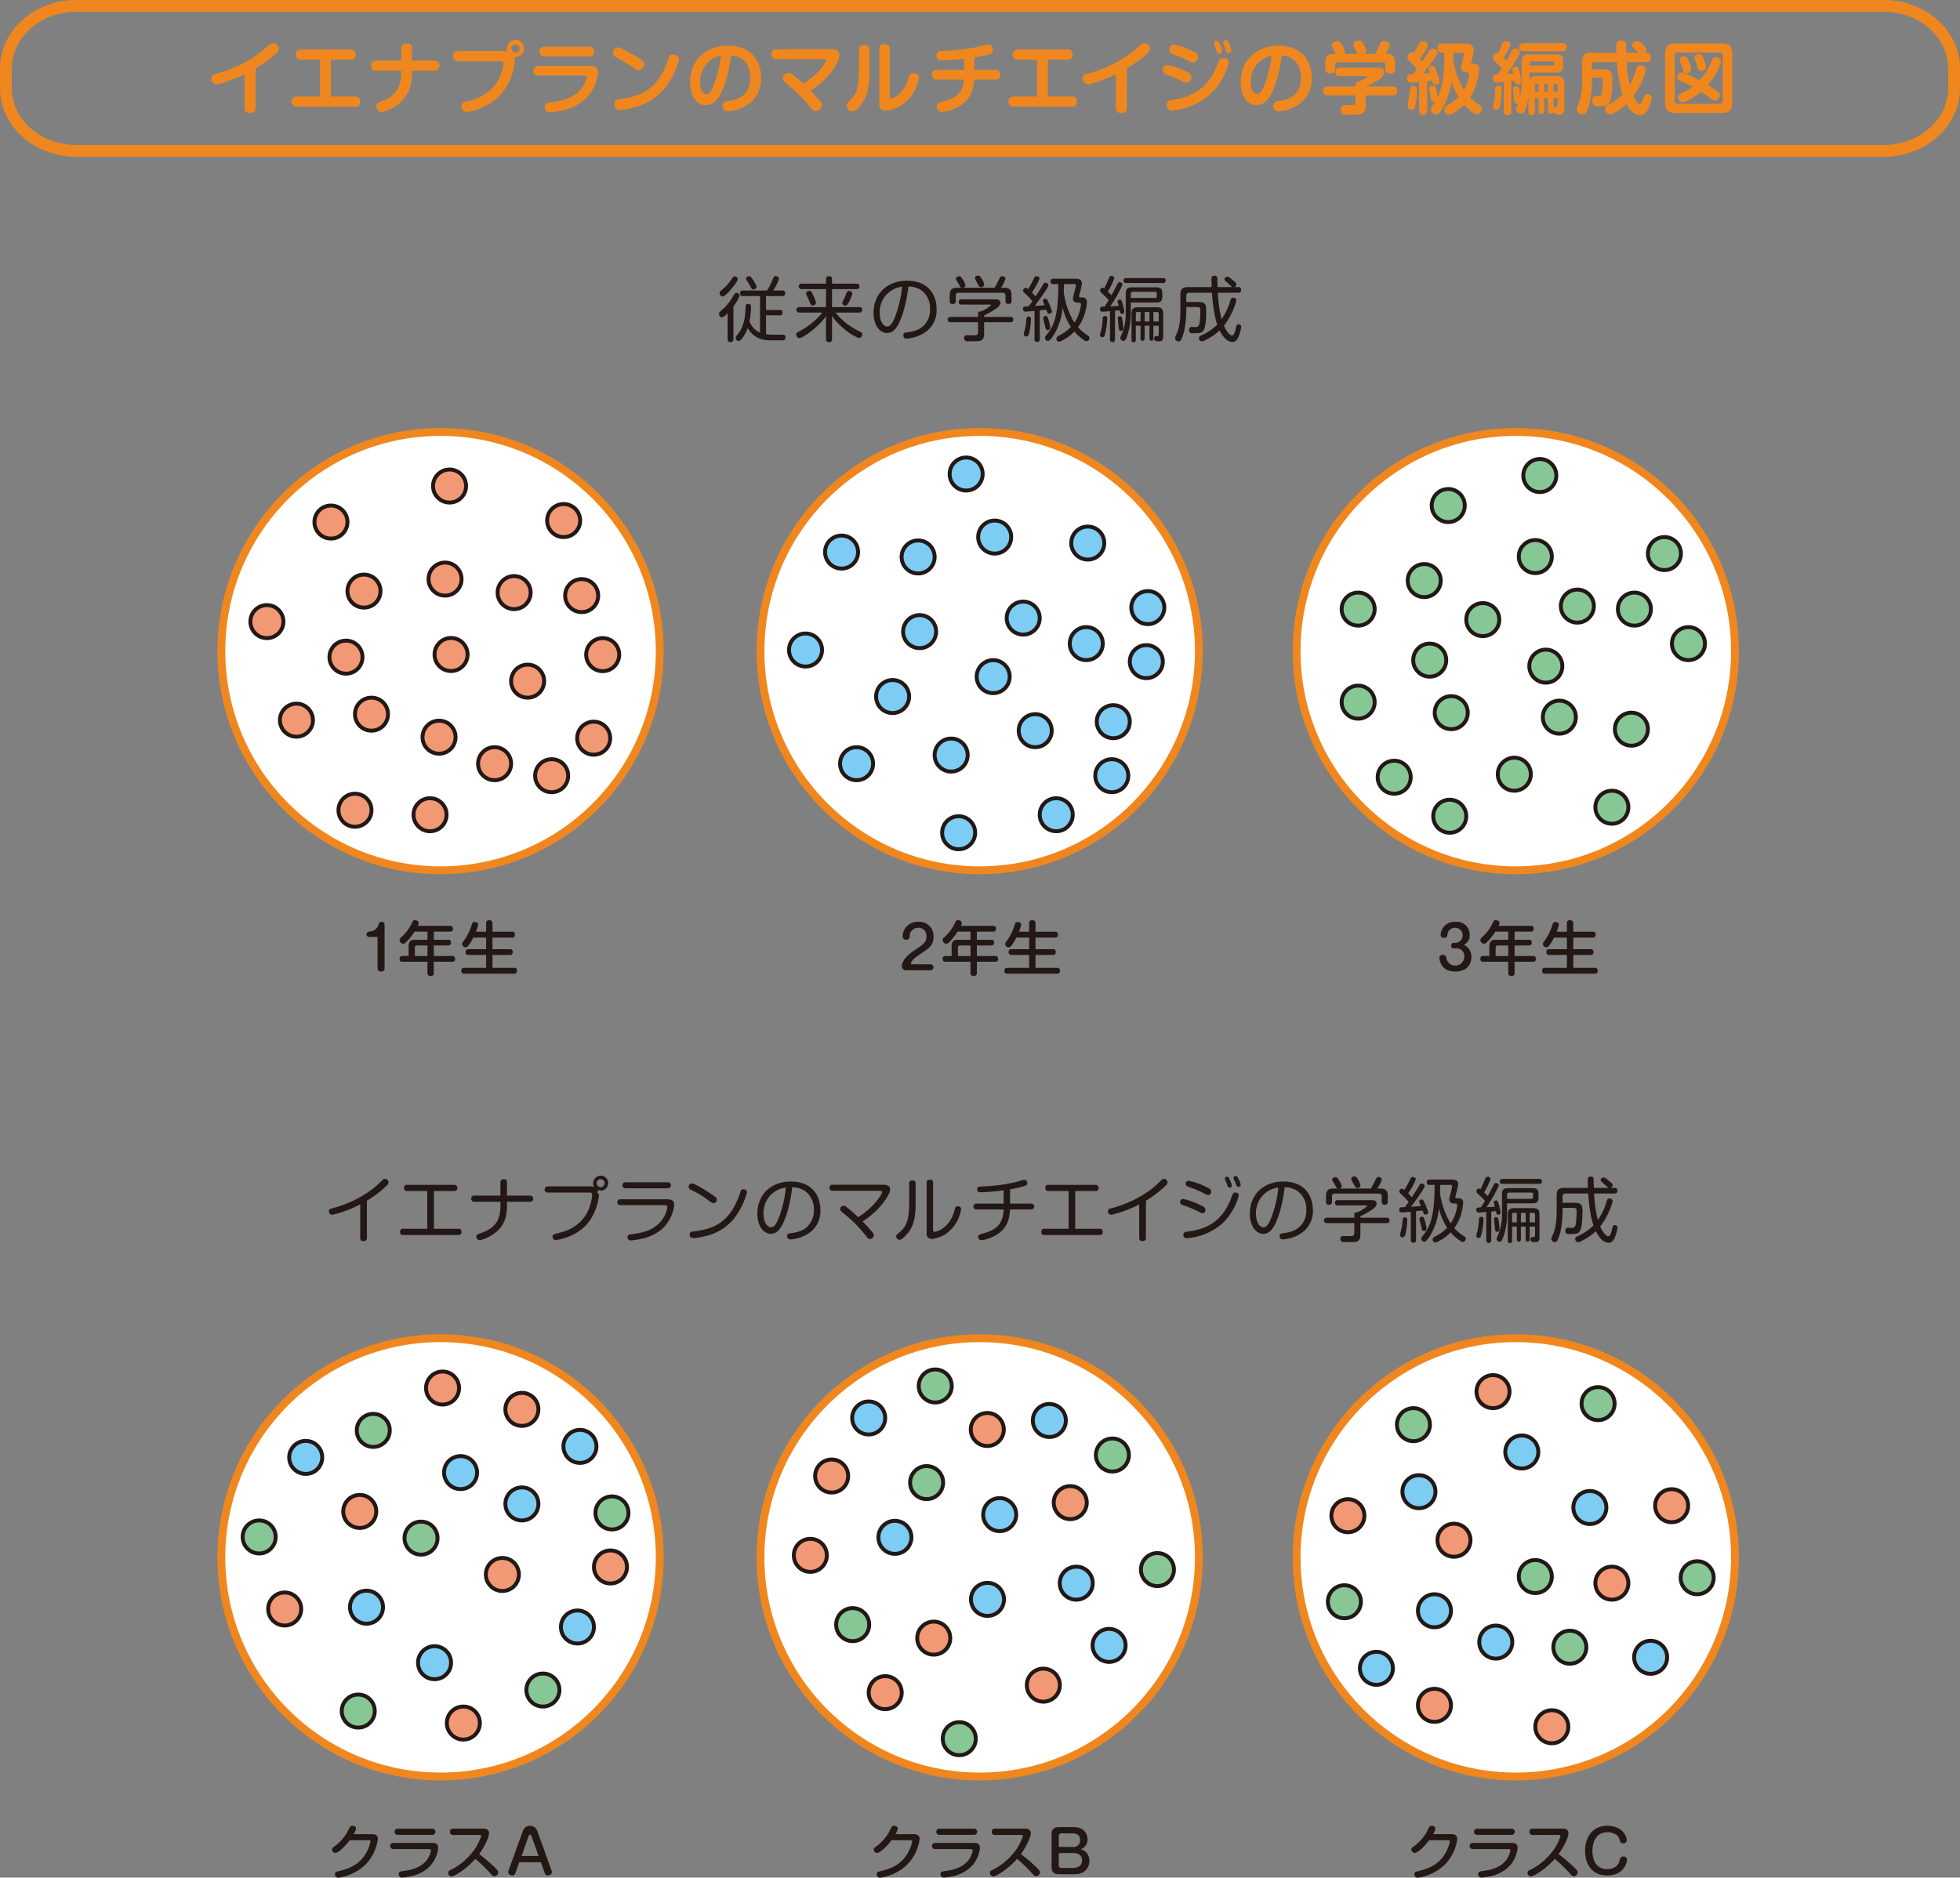 <svg xmlns="http://www.w3.org/2000/svg" width="500" height="479.109" viewBox="0 0 500 479.109">
  <rect x="0" y="0" width="500" height="479.109" fill="#808080" stroke="none"/>
  <g id="jenaplan-multi-age" transform="translate(-391 -9019)">
    <g id="グループ_405" data-name="グループ 405">
      <circle id="楕円形_43" data-name="楕円形 43" cx="55.915" cy="55.915" r="55.915" transform="translate(447.47 9129.23)" fill="#fff" stroke="#f0871e" stroke-miterlimit="10" stroke-width="2"/>
      <circle id="楕円形_44" data-name="楕円形 44" cx="4.213" cy="4.213" r="4.213" transform="translate(471.215 9147.996)" fill="#f19975" stroke="#231815" stroke-miterlimit="10" stroke-width="1"/>
      <circle id="楕円形_45" data-name="楕円形 45" cx="4.213" cy="4.213" r="4.213" transform="translate(501.47 9138.805)" fill="#f19975" stroke="#231815" stroke-miterlimit="10" stroke-width="1"/>
      <circle id="楕円形_46" data-name="楕円形 46" cx="4.213" cy="4.213" r="4.213" transform="translate(454.875 9173.4)" fill="#f19975" stroke="#231815" stroke-miterlimit="10" stroke-width="1"/>
      <circle id="楕円形_47" data-name="楕円形 47" cx="4.213" cy="4.213" r="4.213" transform="translate(462.407 9198.55)" fill="#f19975" stroke="#231815" stroke-miterlimit="10" stroke-width="1"/>
      <circle id="楕円形_48" data-name="楕円形 48" cx="4.213" cy="4.213" r="4.213" transform="translate(475.045 9182.465)" fill="#f19975" stroke="#231815" stroke-miterlimit="10" stroke-width="1"/>
      <circle id="楕円形_49" data-name="楕円形 49" cx="4.213" cy="4.213" r="4.213" transform="translate(535.172 9166.763)" fill="#f19975" stroke="#231815" stroke-miterlimit="10" stroke-width="1"/>
      <circle id="楕円形_50" data-name="楕円形 50" cx="4.213" cy="4.213" r="4.213" transform="translate(501.853 9181.795)" fill="#f19975" stroke="#231815" stroke-miterlimit="10" stroke-width="1"/>
      <circle id="楕円形_51" data-name="楕円形 51" cx="4.213" cy="4.213" r="4.213" transform="translate(512.96 9209.656)" fill="#f19975" stroke="#231815" stroke-miterlimit="10" stroke-width="1"/>
      <circle id="楕円形_52" data-name="楕円形 52" cx="4.213" cy="4.213" r="4.213" transform="translate(477.343 9221.528)" fill="#f19975" stroke="#231815" stroke-miterlimit="10" stroke-width="1"/>
      <circle id="楕円形_53" data-name="楕円形 53" cx="4.213" cy="4.213" r="4.213" transform="translate(496.492 9222.677)" fill="#f19975" stroke="#231815" stroke-miterlimit="10" stroke-width="1"/>
      <circle id="楕円形_54" data-name="楕円形 54" cx="4.213" cy="4.213" r="4.213" transform="translate(500.321 9162.55)" fill="#f19975" stroke="#231815" stroke-miterlimit="10" stroke-width="1"/>
      <circle id="楕円形_55" data-name="楕円形 55" cx="4.213" cy="4.213" r="4.213" transform="translate(479.641 9165.613)" fill="#f19975" stroke="#231815" stroke-miterlimit="10" stroke-width="1"/>
      <circle id="楕円形_56" data-name="楕円形 56" cx="4.213" cy="4.213" r="4.213" transform="translate(517.938 9165.996)" fill="#f19975" stroke="#231815" stroke-miterlimit="10" stroke-width="1"/>
      <circle id="楕円形_57" data-name="楕円形 57" cx="4.213" cy="4.213" r="4.213" transform="translate(530.577 9147.613)" fill="#f19975" stroke="#231815" stroke-miterlimit="10" stroke-width="1"/>
      <circle id="楕円形_58" data-name="楕円形 58" cx="4.213" cy="4.213" r="4.213" transform="translate(498.789 9202.89)" fill="#f19975" stroke="#231815" stroke-miterlimit="10" stroke-width="1"/>
      <circle id="楕円形_59" data-name="楕円形 59" cx="4.213" cy="4.213" r="4.213" transform="translate(521.385 9188.592)" fill="#f19975" stroke="#231815" stroke-miterlimit="10" stroke-width="1"/>
      <circle id="楕円形_60" data-name="楕円形 60" cx="4.213" cy="4.213" r="4.213" transform="translate(527.513 9212.72)" fill="#f19975" stroke="#231815" stroke-miterlimit="10" stroke-width="1"/>
      <circle id="楕円形_61" data-name="楕円形 61" cx="4.213" cy="4.213" r="4.213" transform="translate(538.236 9203.146)" fill="#f19975" stroke="#231815" stroke-miterlimit="10" stroke-width="1"/>
      <circle id="楕円形_62" data-name="楕円形 62" cx="4.213" cy="4.213" r="4.213" transform="translate(540.534 9181.826)" fill="#f19975" stroke="#231815" stroke-miterlimit="10" stroke-width="1"/>
      <circle id="楕円形_63" data-name="楕円形 63" cx="4.213" cy="4.213" r="4.213" transform="translate(481.555 9197.018)" fill="#f19975" stroke="#231815" stroke-miterlimit="10" stroke-width="1"/>
    </g>
    <g id="グループ_406" data-name="グループ 406">
      <circle id="楕円形_64" data-name="楕円形 64" cx="55.915" cy="55.915" r="55.915" transform="translate(585.002 9129.23)" fill="#fff" stroke="#f0871e" stroke-miterlimit="10" stroke-width="2"/>
      <circle id="楕円形_65" data-name="楕円形 65" cx="4.213" cy="4.213" r="4.213" transform="translate(664.279 9153.358)" fill="#7dccf3" stroke="#231815" stroke-miterlimit="10" stroke-width="1"/>
      <circle id="楕円形_66" data-name="楕円形 66" cx="4.213" cy="4.213" r="4.213" transform="translate(679.598 9169.826)" fill="#7dccf3" stroke="#231815" stroke-miterlimit="10" stroke-width="1"/>
      <circle id="楕円形_67" data-name="楕円形 67" cx="4.213" cy="4.213" r="4.213" transform="translate(679.215 9183.613)" fill="#7dccf3" stroke="#231815" stroke-miterlimit="10" stroke-width="1"/>
      <circle id="楕円形_68" data-name="楕円形 68" cx="4.213" cy="4.213" r="4.213" transform="translate(640.534 9151.826)" fill="#7dccf3" stroke="#231815" stroke-miterlimit="10" stroke-width="1"/>
      <circle id="楕円形_69" data-name="楕円形 69" cx="4.213" cy="4.213" r="4.213" transform="translate(633.257 9135.741)" fill="#7dccf3" stroke="#231815" stroke-miterlimit="10" stroke-width="1"/>
      <circle id="楕円形_70" data-name="楕円形 70" cx="4.213" cy="4.213" r="4.213" transform="translate(640.151 9187.443)" fill="#7dccf3" stroke="#231815" stroke-miterlimit="10" stroke-width="1"/>
      <circle id="楕円形_71" data-name="楕円形 71" cx="4.213" cy="4.213" r="4.213" transform="translate(650.874 9201.23)" fill="#7dccf3" stroke="#231815" stroke-miterlimit="10" stroke-width="1"/>
      <circle id="楕円形_72" data-name="楕円形 72" cx="4.213" cy="4.213" r="4.213" transform="translate(629.427 9207.455)" fill="#7dccf3" stroke="#231815" stroke-miterlimit="10" stroke-width="1"/>
      <circle id="楕円形_73" data-name="楕円形 73" cx="4.213" cy="4.213" r="4.213" transform="translate(656.236 9222.677)" fill="#7dccf3" stroke="#231815" stroke-miterlimit="10" stroke-width="1"/>
      <circle id="楕円形_74" data-name="楕円形 74" cx="4.213" cy="4.213" r="4.213" transform="translate(614.491 9192.519)" fill="#7dccf3" stroke="#231815" stroke-miterlimit="10" stroke-width="1"/>
      <circle id="楕円形_75" data-name="楕円形 75" cx="4.213" cy="4.213" r="4.213" transform="translate(592.279 9180.646)" fill="#7dccf3" stroke="#231815" stroke-miterlimit="10" stroke-width="1"/>
      <circle id="楕円形_76" data-name="楕円形 76" cx="4.213" cy="4.213" r="4.213" transform="translate(663.896 9179.018)" fill="#7dccf3" stroke="#231815" stroke-miterlimit="10" stroke-width="1"/>
      <circle id="楕円形_77" data-name="楕円形 77" cx="4.213" cy="4.213" r="4.213" transform="translate(647.81 9172.507)" fill="#7dccf3" stroke="#231815" stroke-miterlimit="10" stroke-width="1"/>
      <circle id="楕円形_78" data-name="楕円形 78" cx="4.213" cy="4.213" r="4.213" transform="translate(670.789 9198.933)" fill="#7dccf3" stroke="#231815" stroke-miterlimit="10" stroke-width="1"/>
      <circle id="楕円形_79" data-name="楕円形 79" cx="4.213" cy="4.213" r="4.213" transform="translate(670.406 9212.72)" fill="#7dccf3" stroke="#231815" stroke-miterlimit="10" stroke-width="1"/>
      <circle id="楕円形_80" data-name="楕円形 80" cx="4.213" cy="4.213" r="4.213" transform="translate(621.385 9175.954)" fill="#7dccf3" stroke="#231815" stroke-miterlimit="10" stroke-width="1"/>
      <circle id="楕円形_81" data-name="楕円形 81" cx="4.213" cy="4.213" r="4.213" transform="translate(605.3 9209.656)" fill="#7dccf3" stroke="#231815" stroke-miterlimit="10" stroke-width="1"/>
      <circle id="楕円形_82" data-name="楕円形 82" cx="4.213" cy="4.213" r="4.213" transform="translate(631.342 9227.272)" fill="#7dccf3" stroke="#231815" stroke-miterlimit="10" stroke-width="1"/>
      <circle id="楕円形_83" data-name="楕円形 83" cx="4.213" cy="4.213" r="4.213" transform="translate(621.002 9156.901)" fill="#7dccf3" stroke="#231815" stroke-miterlimit="10" stroke-width="1"/>
      <circle id="楕円形_84" data-name="楕円形 84" cx="4.213" cy="4.213" r="4.213" transform="translate(601.47 9155.656)" fill="#7dccf3" stroke="#231815" stroke-miterlimit="10" stroke-width="1"/>
    </g>
    <g id="グループ_407" data-name="グループ 407">
      <circle id="楕円形_85" data-name="楕円形 85" cx="55.915" cy="55.915" r="55.915" transform="translate(721.768 9129.23)" fill="#fff" stroke="#f0871e" stroke-miterlimit="10" stroke-width="2"/>
      <circle id="楕円形_86" data-name="楕円形 86" cx="4.213" cy="4.213" r="4.213" transform="translate(750.108 9162.933)" fill="#87c796" stroke="#231815" stroke-miterlimit="10" stroke-width="1"/>
      <circle id="楕円形_87" data-name="楕円形 87" cx="4.213" cy="4.213" r="4.213" transform="translate(756.236 9143.783)" fill="#87c796" stroke="#231815" stroke-miterlimit="10" stroke-width="1"/>
      <circle id="楕円形_88" data-name="楕円形 88" cx="4.213" cy="4.213" r="4.213" transform="translate(733.257 9170.209)" fill="#87c796" stroke="#231815" stroke-miterlimit="10" stroke-width="1"/>
      <circle id="楕円形_89" data-name="楕円形 89" cx="4.213" cy="4.213" r="4.213" transform="translate(778.448 9156.805)" fill="#87c796" stroke="#231815" stroke-miterlimit="10" stroke-width="1"/>
      <circle id="楕円形_90" data-name="楕円形 90" cx="4.213" cy="4.213" r="4.213" transform="translate(779.597 9136.124)" fill="#87c796" stroke="#231815" stroke-miterlimit="10" stroke-width="1"/>
      <circle id="楕円形_91" data-name="楕円形 91" cx="4.213" cy="4.213" r="4.213" transform="translate(781.129 9184.763)" fill="#87c796" stroke="#231815" stroke-miterlimit="10" stroke-width="1"/>
      <circle id="楕円形_92" data-name="楕円形 92" cx="4.213" cy="4.213" r="4.213" transform="translate(773.087 9212.337)" fill="#87c796" stroke="#231815" stroke-miterlimit="10" stroke-width="1"/>
      <circle id="楕円形_93" data-name="楕円形 93" cx="4.213" cy="4.213" r="4.213" transform="translate(756.619 9223.061)" fill="#87c796" stroke="#231815" stroke-miterlimit="10" stroke-width="1"/>
      <circle id="楕円形_94" data-name="楕円形 94" cx="4.213" cy="4.213" r="4.213" transform="translate(802.959 9200.848)" fill="#87c796" stroke="#231815" stroke-miterlimit="10" stroke-width="1"/>
      <circle id="楕円形_95" data-name="楕円形 95" cx="4.213" cy="4.213" r="4.213" transform="translate(803.725 9170.209)" fill="#87c796" stroke="#231815" stroke-miterlimit="10" stroke-width="1"/>
      <circle id="楕円形_96" data-name="楕円形 96" cx="4.213" cy="4.213" r="4.213" transform="translate(817.512 9179.018)" fill="#87c796" stroke="#231815" stroke-miterlimit="10" stroke-width="1"/>
      <circle id="楕円形_97" data-name="楕円形 97" cx="4.213" cy="4.213" r="4.213" transform="translate(751.512 9183.23)" fill="#87c796" stroke="#231815" stroke-miterlimit="10" stroke-width="1"/>
      <circle id="楕円形_98" data-name="楕円形 98" cx="4.213" cy="4.213" r="4.213" transform="translate(765.044 9172.89)" fill="#87c796" stroke="#231815" stroke-miterlimit="10" stroke-width="1"/>
      <circle id="楕円形_99" data-name="楕円形 99" cx="4.213" cy="4.213" r="4.213" transform="translate(733.257 9193.954)" fill="#87c796" stroke="#231815" stroke-miterlimit="10" stroke-width="1"/>
      <circle id="楕円形_100" data-name="楕円形 100" cx="4.213" cy="4.213" r="4.213" transform="translate(757.002 9196.635)" fill="#87c796" stroke="#231815" stroke-miterlimit="10" stroke-width="1"/>
      <circle id="楕円形_101" data-name="楕円形 101" cx="4.213" cy="4.213" r="4.213" transform="translate(742.449 9213.103)" fill="#87c796" stroke="#231815" stroke-miterlimit="10" stroke-width="1"/>
      <circle id="楕円形_102" data-name="楕円形 102" cx="4.213" cy="4.213" r="4.213" transform="translate(789.172 9169.443)" fill="#87c796" stroke="#231815" stroke-miterlimit="10" stroke-width="1"/>
      <circle id="楕円形_103" data-name="楕円形 103" cx="4.213" cy="4.213" r="4.213" transform="translate(784.576 9197.783)" fill="#87c796" stroke="#231815" stroke-miterlimit="10" stroke-width="1"/>
      <circle id="楕円形_104" data-name="楕円形 104" cx="4.213" cy="4.213" r="4.213" transform="translate(797.98 9220.763)" fill="#87c796" stroke="#231815" stroke-miterlimit="10" stroke-width="1"/>
      <circle id="楕円形_105" data-name="楕円形 105" cx="4.213" cy="4.213" r="4.213" transform="translate(811.385 9156.039)" fill="#87c796" stroke="#231815" stroke-miterlimit="10" stroke-width="1"/>
    </g>
    <g id="グループ_408" data-name="グループ 408">
      <circle id="楕円形_106" data-name="楕円形 106" cx="55.915" cy="55.915" r="55.915" transform="translate(447.47 9360.465)" fill="#fff" stroke="#f0871e" stroke-miterlimit="10" stroke-width="2"/>
      <circle id="楕円形_107" data-name="楕円形 107" cx="4.213" cy="4.213" r="4.213" transform="translate(534.731 9383.855)" fill="#7dccf3" stroke="#231815" stroke-miterlimit="10" stroke-width="1"/>
      <circle id="楕円形_108" data-name="楕円形 108" cx="4.213" cy="4.213" r="4.213" transform="translate(519.923 9374.408)" fill="#f19975" stroke="#231815" stroke-miterlimit="10" stroke-width="1"/>
      <circle id="楕円形_109" data-name="楕円形 109" cx="4.213" cy="4.213" r="4.213" transform="translate(542.901 9400.834)" fill="#87c796" stroke="#231815" stroke-miterlimit="10" stroke-width="1"/>
      <circle id="楕円形_110" data-name="楕円形 110" cx="4.213" cy="4.213" r="4.213" transform="translate(542.518 9414.621)" fill="#f19975" stroke="#231815" stroke-miterlimit="10" stroke-width="1"/>
      <circle id="楕円形_111" data-name="楕円形 111" cx="4.213" cy="4.213" r="4.213" transform="translate(504.279 9390.543)" fill="#7dccf3" stroke="#231815" stroke-miterlimit="10" stroke-width="1"/>
      <circle id="楕円形_112" data-name="楕円形 112" cx="4.213" cy="4.213" r="4.213" transform="translate(482.008 9379.771)" fill="#87c796" stroke="#231815" stroke-miterlimit="10" stroke-width="1"/>
      <circle id="楕円形_113" data-name="楕円形 113" cx="4.213" cy="4.213" r="4.213" transform="translate(499.683 9368.968)" fill="#f19975" stroke="#231815" stroke-miterlimit="10" stroke-width="1"/>
      <circle id="楕円形_114" data-name="楕円形 114" cx="4.213" cy="4.213" r="4.213" transform="translate(514.944 9416.536)" fill="#f19975" stroke="#231815" stroke-miterlimit="10" stroke-width="1"/>
      <circle id="楕円形_115" data-name="楕円形 115" cx="4.213" cy="4.213" r="4.213" transform="translate(525.284 9446.025)" fill="#87c796" stroke="#231815" stroke-miterlimit="10" stroke-width="1"/>
      <circle id="楕円形_116" data-name="楕円形 116" cx="4.213" cy="4.213" r="4.213" transform="translate(480.279 9424.883)" fill="#7dccf3" stroke="#231815" stroke-miterlimit="10" stroke-width="1"/>
      <circle id="楕円形_117" data-name="楕円形 117" cx="4.213" cy="4.213" r="4.213" transform="translate(452.902 9406.962)" fill="#87c796" stroke="#231815" stroke-miterlimit="10" stroke-width="1"/>
      <circle id="楕円形_118" data-name="楕円形 118" cx="4.213" cy="4.213" r="4.213" transform="translate(494.194 9407.266)" fill="#87c796" stroke="#231815" stroke-miterlimit="10" stroke-width="1"/>
      <circle id="楕円形_119" data-name="楕円形 119" cx="4.213" cy="4.213" r="4.213" transform="translate(519.923 9398.536)" fill="#7dccf3" stroke="#231815" stroke-miterlimit="10" stroke-width="1"/>
      <circle id="楕円形_120" data-name="楕円形 120" cx="4.213" cy="4.213" r="4.213" transform="translate(534.093 9429.94)" fill="#7dccf3" stroke="#231815" stroke-miterlimit="10" stroke-width="1"/>
      <circle id="楕円形_121" data-name="楕円形 121" cx="4.213" cy="4.213" r="4.213" transform="translate(504.987 9454.451)" fill="#f19975" stroke="#231815" stroke-miterlimit="10" stroke-width="1"/>
      <circle id="楕円形_122" data-name="楕円形 122" cx="4.213" cy="4.213" r="4.213" transform="translate(478.561 9400.451)" fill="#f19975" stroke="#231815" stroke-miterlimit="10" stroke-width="1"/>
      <circle id="楕円形_123" data-name="楕円形 123" cx="4.213" cy="4.213" r="4.213" transform="translate(478.178 9451.387)" fill="#87c796" stroke="#231815" stroke-miterlimit="10" stroke-width="1"/>
      <circle id="楕円形_124" data-name="楕円形 124" cx="4.213" cy="4.213" r="4.213" transform="translate(497.641 9439.053)" fill="#7dccf3" stroke="#231815" stroke-miterlimit="10" stroke-width="1"/>
      <circle id="楕円形_125" data-name="楕円形 125" cx="4.213" cy="4.213" r="4.213" transform="translate(459.412 9425.345)" fill="#f19975" stroke="#231815" stroke-miterlimit="10" stroke-width="1"/>
      <circle id="楕円形_126" data-name="楕円形 126" cx="4.213" cy="4.213" r="4.213" transform="translate(464.774 9386.664)" fill="#7dccf3" stroke="#231815" stroke-miterlimit="10" stroke-width="1"/>
    </g>
    <g id="グループ_409" data-name="グループ 409">
      <circle id="楕円形_127" data-name="楕円形 127" cx="55.915" cy="55.915" r="55.915" transform="translate(585.002 9360.465)" fill="#fff" stroke="#f0871e" stroke-miterlimit="10" stroke-width="2"/>
      <circle id="楕円形_128" data-name="楕円形 128" cx="4.213" cy="4.213" r="4.213" transform="translate(608.392 9376.608)" fill="#7dccf3" stroke="#231815" stroke-miterlimit="10" stroke-width="1"/>
      <circle id="楕円形_129" data-name="楕円形 129" cx="4.213" cy="4.213" r="4.213" transform="translate(598.946 9391.417)" fill="#f19975" stroke="#231815" stroke-miterlimit="10" stroke-width="1"/>
      <circle id="楕円形_130" data-name="楕円形 130" cx="4.213" cy="4.213" r="4.213" transform="translate(625.371 9368.438)" fill="#87c796" stroke="#231815" stroke-miterlimit="10" stroke-width="1"/>
      <circle id="楕円形_131" data-name="楕円形 131" cx="4.213" cy="4.213" r="4.213" transform="translate(638.648 9379.544)" fill="#f19975" stroke="#231815" stroke-miterlimit="10" stroke-width="1"/>
      <circle id="楕円形_132" data-name="楕円形 132" cx="4.213" cy="4.213" r="4.213" transform="translate(615.08 9407.061)" fill="#7dccf3" stroke="#231815" stroke-miterlimit="10" stroke-width="1"/>
      <circle id="楕円形_133" data-name="楕円形 133" cx="4.213" cy="4.213" r="4.213" transform="translate(604.307 9429.331)" fill="#87c796" stroke="#231815" stroke-miterlimit="10" stroke-width="1"/>
      <circle id="楕円形_134" data-name="楕円形 134" cx="4.213" cy="4.213" r="4.213" transform="translate(593.505 9411.656)" fill="#f19975" stroke="#231815" stroke-miterlimit="10" stroke-width="1"/>
      <circle id="楕円形_135" data-name="楕円形 135" cx="4.213" cy="4.213" r="4.213" transform="translate(659.81 9398.202)" fill="#f19975" stroke="#231815" stroke-miterlimit="10" stroke-width="1"/>
      <circle id="楕円形_136" data-name="楕円形 136" cx="4.213" cy="4.213" r="4.213" transform="translate(670.563 9386.055)" fill="#87c796" stroke="#231815" stroke-miterlimit="10" stroke-width="1"/>
      <circle id="楕円形_137" data-name="楕円形 137" cx="4.213" cy="4.213" r="4.213" transform="translate(638.697 9422.891)" fill="#7dccf3" stroke="#231815" stroke-miterlimit="10" stroke-width="1"/>
      <circle id="楕円形_138" data-name="楕円形 138" cx="4.213" cy="4.213" r="4.213" transform="translate(631.499 9458.438)" fill="#87c796" stroke="#231815" stroke-miterlimit="10" stroke-width="1"/>
      <circle id="楕円形_139" data-name="楕円形 139" cx="4.213" cy="4.213" r="4.213" transform="translate(623.172 9393.096)" fill="#87c796" stroke="#231815" stroke-miterlimit="10" stroke-width="1"/>
      <circle id="楕円形_140" data-name="楕円形 140" cx="4.213" cy="4.213" r="4.213" transform="translate(641.81 9401.266)" fill="#7dccf3" stroke="#231815" stroke-miterlimit="10" stroke-width="1"/>
      <circle id="楕円形_141" data-name="楕円形 141" cx="4.213" cy="4.213" r="4.213" transform="translate(654.477 9377.246)" fill="#7dccf3" stroke="#231815" stroke-miterlimit="10" stroke-width="1"/>
      <circle id="楕円形_142" data-name="楕円形 142" cx="4.213" cy="4.213" r="4.213" transform="translate(612.605 9446.693)" fill="#f19975" stroke="#231815" stroke-miterlimit="10" stroke-width="1"/>
      <circle id="楕円形_143" data-name="楕円形 143" cx="4.213" cy="4.213" r="4.213" transform="translate(624.988 9432.778)" fill="#f19975" stroke="#231815" stroke-miterlimit="10" stroke-width="1"/>
      <circle id="楕円形_144" data-name="楕円形 144" cx="4.213" cy="4.213" r="4.213" transform="translate(682.052 9415.289)" fill="#87c796" stroke="#231815" stroke-miterlimit="10" stroke-width="1"/>
      <circle id="楕円形_145" data-name="楕円形 145" cx="4.213" cy="4.213" r="4.213" transform="translate(669.718 9434.635)" fill="#7dccf3" stroke="#231815" stroke-miterlimit="10" stroke-width="1"/>
      <circle id="楕円形_146" data-name="楕円形 146" cx="4.213" cy="4.213" r="4.213" transform="translate(652.946 9444.778)" fill="#f19975" stroke="#231815" stroke-miterlimit="10" stroke-width="1"/>
      <circle id="楕円形_147" data-name="楕円形 147" cx="4.213" cy="4.213" r="4.213" transform="translate(661.342 9418.755)" fill="#7dccf3" stroke="#231815" stroke-miterlimit="10" stroke-width="1"/>
    </g>
    <g id="グループ_410" data-name="グループ 410">
      <circle id="楕円形_148" data-name="楕円形 148" cx="55.915" cy="55.915" r="55.915" transform="translate(721.768 9360.465)" fill="#fff" stroke="#f0871e" stroke-miterlimit="10" stroke-width="2"/>
      <circle id="楕円形_149" data-name="楕円形 149" cx="4.213" cy="4.213" r="4.213" transform="translate(737.911 9440.479)" fill="#7dccf3" stroke="#231815" stroke-miterlimit="10" stroke-width="1"/>
      <circle id="楕円形_150" data-name="楕円形 150" cx="4.213" cy="4.213" r="4.213" transform="translate(752.72 9449.926)" fill="#f19975" stroke="#231815" stroke-miterlimit="10" stroke-width="1"/>
      <circle id="楕円形_151" data-name="楕円形 151" cx="4.213" cy="4.213" r="4.213" transform="translate(729.741 9423.5)" fill="#87c796" stroke="#231815" stroke-miterlimit="10" stroke-width="1"/>
      <circle id="楕円形_152" data-name="楕円形 152" cx="4.213" cy="4.213" r="4.213" transform="translate(730.635 9401.542)" fill="#f19975" stroke="#231815" stroke-miterlimit="10" stroke-width="1"/>
      <circle id="楕円形_153" data-name="楕円形 153" cx="4.213" cy="4.213" r="4.213" transform="translate(768.363 9433.791)" fill="#7dccf3" stroke="#231815" stroke-miterlimit="10" stroke-width="1"/>
      <circle id="楕円形_154" data-name="楕円形 154" cx="4.213" cy="4.213" r="4.213" transform="translate(787.257 9435.096)" fill="#87c796" stroke="#231815" stroke-miterlimit="10" stroke-width="1"/>
      <circle id="楕円形_155" data-name="楕円形 155" cx="4.213" cy="4.213" r="4.213" transform="translate(782.661 9455.394)" fill="#f19975" stroke="#231815" stroke-miterlimit="10" stroke-width="1"/>
      <circle id="楕円形_156" data-name="楕円形 156" cx="4.213" cy="4.213" r="4.213" transform="translate(757.698 9407.798)" fill="#f19975" stroke="#231815" stroke-miterlimit="10" stroke-width="1"/>
      <circle id="楕円形_157" data-name="楕円形 157" cx="4.213" cy="4.213" r="4.213" transform="translate(747.358 9378.309)" fill="#87c796" stroke="#231815" stroke-miterlimit="10" stroke-width="1"/>
      <circle id="楕円形_158" data-name="楕円形 158" cx="4.213" cy="4.213" r="4.213" transform="translate(792.363 9399.451)" fill="#7dccf3" stroke="#231815" stroke-miterlimit="10" stroke-width="1"/>
      <circle id="楕円形_159" data-name="楕円形 159" cx="4.213" cy="4.213" r="4.213" transform="translate(819.741 9417.372)" fill="#87c796" stroke="#231815" stroke-miterlimit="10" stroke-width="1"/>
      <circle id="楕円形_160" data-name="楕円形 160" cx="4.213" cy="4.213" r="4.213" transform="translate(778.448 9417.067)" fill="#87c796" stroke="#231815" stroke-miterlimit="10" stroke-width="1"/>
      <circle id="楕円形_161" data-name="楕円形 161" cx="4.213" cy="4.213" r="4.213" transform="translate(752.72 9425.798)" fill="#7dccf3" stroke="#231815" stroke-miterlimit="10" stroke-width="1"/>
      <circle id="楕円形_162" data-name="楕円形 162" cx="4.213" cy="4.213" r="4.213" transform="translate(748.762 9395.415)" fill="#7dccf3" stroke="#231815" stroke-miterlimit="10" stroke-width="1"/>
      <circle id="楕円形_163" data-name="楕円形 163" cx="4.213" cy="4.213" r="4.213" transform="translate(767.656 9369.883)" fill="#f19975" stroke="#231815" stroke-miterlimit="10" stroke-width="1"/>
      <circle id="楕円形_164" data-name="楕円形 164" cx="4.213" cy="4.213" r="4.213" transform="translate(797.98 9418.755)" fill="#f19975" stroke="#231815" stroke-miterlimit="10" stroke-width="1"/>
      <circle id="楕円形_165" data-name="楕円形 165" cx="4.213" cy="4.213" r="4.213" transform="translate(794.464 9372.946)" fill="#87c796" stroke="#231815" stroke-miterlimit="10" stroke-width="1"/>
      <circle id="楕円形_166" data-name="楕円形 166" cx="4.213" cy="4.213" r="4.213" transform="translate(775.002 9385.28)" fill="#7dccf3" stroke="#231815" stroke-miterlimit="10" stroke-width="1"/>
      <circle id="楕円形_167" data-name="楕円形 167" cx="4.213" cy="4.213" r="4.213" transform="translate(813.23 9398.989)" fill="#f19975" stroke="#231815" stroke-miterlimit="10" stroke-width="1"/>
      <circle id="楕円形_168" data-name="楕円形 168" cx="4.213" cy="4.213" r="4.213" transform="translate(807.868 9437.67)" fill="#7dccf3" stroke="#231815" stroke-miterlimit="10" stroke-width="1"/>
    </g>
    <g id="グループ_545" data-name="グループ 545">
      <g id="グループ_544" data-name="グループ 544">
        <path id="パス_6472" data-name="パス 6472" d="M456.208,9046.509c0,.521-.1,1.32-1.4,1.32-.98,0-1.42-.42-1.42-1.32v-8.562c-2.681,1.32-6.141,2.54-7.122,2.54a1.383,1.383,0,0,1-1.32-1.5c0-.841.52-1,1.14-1.16a32.257,32.257,0,0,0,11.423-5.521l2.06-1.78c.54-.46.78-.52,1.04-.52a1.526,1.526,0,0,1,1.5,1.439,1.447,1.447,0,0,1-.62,1.16,30.634,30.634,0,0,1-5.281,3.821Z" fill="#f0871e"/>
        <path id="パス_6473" data-name="パス 6473" d="M481.462,9043.628a1.184,1.184,0,0,1,1.381,1.3c0,1.2-.841,1.3-1.381,1.3H466.639a1.3,1.3,0,1,1,0-2.6h6.022v-9.4h-4.922a1.3,1.3,0,1,1,0-2.6h12.643a1.187,1.187,0,0,1,1.36,1.3c0,1.221-.84,1.3-1.36,1.3h-4.961v9.4Z" fill="#f0871e"/>
        <path id="パス_6474" data-name="パス 6474" d="M496.107,9037.688a11.888,11.888,0,0,1-.88,4.62,9.754,9.754,0,0,1-5.2,4.78,4.434,4.434,0,0,1-1.64.5,1.445,1.445,0,0,1-1.361-1.46c0-.76.241-.86,1.761-1.44a6.655,6.655,0,0,0,4.481-5.7c.04-.7.08-1.32.08-1.94H486.9a1.29,1.29,0,1,1,0-2.58h6.442v-3.081c0-.521.14-1.261,1.38-1.261,1,0,1.38.44,1.38,1.261v3.081h5.762a1.29,1.29,0,1,1,0,2.58h-5.762Z" fill="#f0871e"/>
        <path id="パス_6475" data-name="パス 6475" d="M507.9,9034.646a1.311,1.311,0,1,1,0-2.621h11.382a7.575,7.575,0,0,1,1.16.121,1.924,1.924,0,0,1-.14-.74,2.245,2.245,0,0,1,2.221-2.241,2.186,2.186,0,0,1,2.18,2.181,2.213,2.213,0,0,1-2.48,2.2,3.161,3.161,0,0,1,.12,1.021,15.119,15.119,0,0,1-3.461,8.4,14.806,14.806,0,0,1-8.822,4.62,1.41,1.41,0,0,1-1.36-1.479c0-.861.72-1.041,1.52-1.24a12.913,12.913,0,0,0,6.5-3.541,10.631,10.631,0,0,0,2.62-5.4,5.9,5.9,0,0,0,.1-.74c0-.54-.38-.54-.66-.54Zm14.6-4.3a1.024,1.024,0,0,0-1.02,1.02,1.02,1.02,0,1,0,2.04,0A1.024,1.024,0,0,0,522.5,9030.346Z" fill="#f0871e"/>
        <path id="パス_6476" data-name="パス 6476" d="M528.337,9038.268a1.231,1.231,0,1,1,0-2.461H541.6c.6,0,1.961.061,1.961,1.721a10.706,10.706,0,0,1-2.781,6.261,12.033,12.033,0,0,1-6.041,3.321,16.148,16.148,0,0,1-3.321.56,1.372,1.372,0,0,1-.981-.28,1.4,1.4,0,0,1-.459-1.08c0-.98.74-1.08,1.52-1.2,2.22-.319,5.8-.82,7.882-3.62a6.922,6.922,0,0,0,1.24-2.781c0-.38-.24-.439-.64-.439Zm13-7.342a1.1,1.1,0,0,1,1.24,1.24,1.092,1.092,0,0,1-1.24,1.24H529.817a1.24,1.24,0,0,1,0-2.48Z" fill="#f0871e"/>
        <path id="パス_6477" data-name="パス 6477" d="M548.66,9031.086c.38,0,.74.14,2.22.939,4.461,2.441,4.461,2.8,4.461,3.4a1.635,1.635,0,0,1-1.34,1.48c-.521,0-.96-.3-2.141-1.119a36.569,36.569,0,0,0-3.54-2.061c-.461-.24-1-.541-1-1.221a1.537,1.537,0,0,1,1.08-1.4A1.609,1.609,0,0,1,548.66,9031.086Zm15.543,3.08c0,1.021-1.761,5.2-3.781,7.542a14.931,14.931,0,0,1-7.982,4.78,17.413,17.413,0,0,1-3.26.6,1.381,1.381,0,0,1-1.4-1.521c0-1,.561-1.2,1.5-1.32,5.661-.66,9.7-2.84,12.122-9.941.361-1.041.48-1.4,1.261-1.4a2.41,2.41,0,0,1,.5.06A1.234,1.234,0,0,1,564.2,9034.166Z" fill="#f0871e"/>
        <path id="パス_6478" data-name="パス 6478" d="M574.591,9043.408c-.981,1.58-2.041,2.42-3.521,2.42-2.6,0-4.021-2.66-4.021-5.841,0-6.1,4.541-9.341,9.582-9.341,6.1,0,8.542,3.98,8.542,8.341a7.781,7.781,0,0,1-3.641,6.861,10.2,10.2,0,0,1-4.841,1.561,1.285,1.285,0,0,1-1.34-1.38c0-1.041.74-1.16,1.48-1.261,1.6-.24,5.582-.86,5.582-5.962,0-3.28-1.781-5.461-4.9-5.66C576.851,9038.348,575.571,9041.787,574.591,9043.408Zm-1.961-9.3a6.828,6.828,0,0,0-3.02,5.922c0,1.92.78,3,1.58,3,.84,0,1.44-1.119,1.98-2.561a30.5,30.5,0,0,0,1.741-7.261A7.938,7.938,0,0,0,572.63,9034.105Z" fill="#f0871e"/>
        <path id="パス_6479" data-name="パス 6479" d="M603.212,9031.565c.861,0,1.921.28,1.921,1.521,0,1.66-2.26,5.682-7.341,9.063,1.26,1.279,1.76,1.82,2.12,2.24.58.68.76,1,.76,1.42a1.641,1.641,0,0,1-1.58,1.5c-.6,0-.76-.2-1.641-1.24a36.786,36.786,0,0,0-5.521-5.5c-1-.84-1.22-1.021-1.22-1.66a1.543,1.543,0,0,1,1.44-1.3,1.678,1.678,0,0,1,1.02.42c.36.26,1.641,1.279,2.761,2.32a17.223,17.223,0,0,0,4.941-4.461,4.372,4.372,0,0,0,.84-1.5c0-.281-.34-.281-.62-.281H589.069a1.271,1.271,0,1,1,0-2.54Z" fill="#f0871e"/>
        <path id="パス_6480" data-name="パス 6480" d="M612.786,9036.367c0,4.36-.3,6.9-2.08,9.262-1.3,1.721-1.861,1.8-2.241,1.8a1.554,1.554,0,0,1-1.52-1.4c0-.361.12-.621.6-1.1,2.06-2.02,2.58-3.22,2.58-8.661v-4.562c0-.5.121-1.22,1.321-1.22.88,0,1.34.34,1.34,1.22Zm2.541-4.882c0-.62.2-1.22,1.32-1.22.84,0,1.34.32,1.34,1.22v12.043c0,.319,0,.58.32.58.66,0,2.5-.9,3.821-3.521a9.995,9.995,0,0,0,.76-2.1,1.016,1.016,0,0,1,1.08-.841c.381,0,1.461.181,1.461,1.181a11.04,11.04,0,0,1-1.7,4.3,9.335,9.335,0,0,1-6.6,4.121,1.586,1.586,0,0,1-1.8-1.8Z" fill="#f0871e"/>
        <path id="パス_6481" data-name="パス 6481" d="M639.577,9036.847h5.4a1.23,1.23,0,1,1,0,2.46h-5.442c-.22,3.621-1.72,5.682-4.161,6.982a10.671,10.671,0,0,1-4.021,1.279,1.371,1.371,0,0,1-1.36-1.479c0-.761.62-.94,1.22-1.081,4.481-1.08,5.462-2.88,5.661-5.7h-6.881a1.092,1.092,0,0,1-1.24-1.22c0-1.24.9-1.24,1.24-1.24h6.922v-2.841c-1.6.18-4,.4-5.562.4-.419,0-1.46,0-1.46-1.28,0-1.08.92-1.12,1.581-1.12a57.065,57.065,0,0,0,9.161-1.08c.3-.08,1.581-.4,1.842-.461a2.605,2.605,0,0,1,.58-.08,1.263,1.263,0,0,1,1.2,1.381c0,.76-.44.961-1.02,1.141a33.3,33.3,0,0,1-3.661.74Z" fill="#f0871e"/>
        <path id="パス_6482" data-name="パス 6482" d="M664.353,9043.628a1.183,1.183,0,0,1,1.379,1.3c0,1.2-.839,1.3-1.379,1.3H649.529a1.3,1.3,0,1,1,0-2.6h6.022v-9.4h-4.922a1.3,1.3,0,1,1,0-2.6h12.643a1.188,1.188,0,0,1,1.361,1.3c0,1.221-.84,1.3-1.361,1.3h-4.961v9.4Z" fill="#f0871e"/>
        <path id="パス_6483" data-name="パス 6483" d="M678.474,9046.509c0,.521-.1,1.32-1.4,1.32-.979,0-1.421-.42-1.421-1.32v-8.562c-2.679,1.32-6.14,2.54-7.121,2.54a1.383,1.383,0,0,1-1.32-1.5c0-.841.52-1,1.141-1.16a32.235,32.235,0,0,0,11.421-5.521l2.061-1.78c.541-.46.78-.52,1.041-.52a1.525,1.525,0,0,1,1.5,1.439,1.449,1.449,0,0,1-.62,1.16,30.632,30.632,0,0,1-5.281,3.821Z" fill="#f0871e"/>
        <path id="パス_6484" data-name="パス 6484" d="M692.62,9039.748a31.417,31.417,0,0,0-3.86-1.621c-.58-.221-1.141-.48-1.141-1.221a1.23,1.23,0,0,1,1.16-1.32,17.008,17.008,0,0,1,3.981,1.281c1.56.66,2.161.939,2.161,1.821a1.341,1.341,0,0,1-1.2,1.419A2.606,2.606,0,0,1,692.62,9039.748Zm11.862-4.742a16.738,16.738,0,0,1-5.42,8.622,17.364,17.364,0,0,1-9.062,3.6,1.362,1.362,0,0,1-1.381-1.46c0-1.06.92-1.22,1.481-1.3a14.974,14.974,0,0,0,7.621-3.141,14.273,14.273,0,0,0,3.521-5.121c.76-1.9.8-1.961,1.04-2.181a.934.934,0,0,1,.72-.24C703.263,9033.786,704.482,9033.967,704.482,9035.006Zm-10.181-.459a30.249,30.249,0,0,0-3.862-1.6c-.539-.2-1.139-.479-1.139-1.22,0-.38.2-1.341,1.16-1.341a18.1,18.1,0,0,1,3.981,1.281c1.6.68,2.161.96,2.161,1.84a1.343,1.343,0,0,1-1.2,1.42A2.706,2.706,0,0,1,694.3,9034.547Zm6.461-4.121a1.459,1.459,0,0,1-.08-.42c0-.461.5-.58.72-.58.4,0,.561.3.84,1a6.784,6.784,0,0,1,.481,1.62c0,.64-.661.64-.721.64a.574.574,0,0,1-.58-.4c-.06-.16-.279-.859-.34-1.02C701.021,9031.125,700.8,9030.525,700.762,9030.426Zm2.341-.24a1.49,1.49,0,0,1-.041-.32.646.646,0,0,1,.721-.6c.42,0,.539.279.821.939a5.86,5.86,0,0,1,.519,1.66c0,.58-.6.66-.721.66a.612.612,0,0,1-.6-.42c-.061-.16-.281-.859-.34-1C703.4,9030.945,703.162,9030.325,703.1,9030.186Z" fill="#f0871e"/>
        <path id="パス_6485" data-name="パス 6485" d="M715.053,9043.408c-.981,1.58-2.041,2.42-3.522,2.42-2.6,0-4.019-2.66-4.019-5.841,0-6.1,4.54-9.341,9.582-9.341,6.1,0,8.541,3.98,8.541,8.341a7.781,7.781,0,0,1-3.641,6.861,10.2,10.2,0,0,1-4.841,1.561,1.286,1.286,0,0,1-1.341-1.38c0-1.041.741-1.16,1.481-1.261,1.6-.24,5.582-.86,5.582-5.962,0-3.28-1.781-5.461-4.9-5.66C717.312,9038.348,716.033,9041.787,715.053,9043.408Zm-1.961-9.3a6.825,6.825,0,0,0-3.02,5.922c0,1.92.78,3,1.58,3,.84,0,1.44-1.119,1.981-2.561a30.637,30.637,0,0,0,1.74-7.261A7.938,7.938,0,0,0,713.092,9034.105Z" fill="#f0871e"/>
        <path id="パス_6486" data-name="パス 6486" d="M739.405,9043.328v2.521c0,2.4-1.1,2.4-3.76,2.4a12.268,12.268,0,0,1-1.821-.06c-.66-.141-.78-.92-.78-1.24a1.041,1.041,0,0,1,1.16-1.16c.12,0,1.38.02,1.641.02.7,0,.92-.141.92-.881v-1.6h-7.022c-.52,0-1.22-.14-1.22-1.14a1.049,1.049,0,0,1,1.22-1.121h7.022v-.521a.693.693,0,0,1,.78-.7c.76-.32,2.281-1.041,2.281-1.281,0-.119-.18-.119-.3-.119h-6.781c-.28,0-1.06,0-1.06-1.1a1.016,1.016,0,0,1,1.08-1.08h9.562c.8,0,1.76,0,1.76,1.181a2.071,2.071,0,0,1-1.119,1.741,22.068,22.068,0,0,1-3.482,1.879h6.742c.44,0,1.22.08,1.22,1.121a1.061,1.061,0,0,1-1.22,1.14Zm-2.1-10.582a9.643,9.643,0,0,1-1.061-2.421c0-.7.9-.979,1.4-.979.68,0,.84.279,1.24,1a3.591,3.591,0,0,1,.64,1.68.814.814,0,0,1-.32.721h2.561a21.6,21.6,0,0,0,1.1-2.16c.34-.721.5-1.08,1.22-1.08.6,0,1.441.3,1.441,1.039a6.238,6.238,0,0,1-1.06,2.2h.58c1.12,0,1.859.68,1.859,2.3v1.48a1.045,1.045,0,0,1-1.16,1.22c-.939,0-1.34-.32-1.34-1.2v-1.08a.517.517,0,0,0-.58-.58H732.164a.516.516,0,0,0-.58.58v1.061a1.046,1.046,0,0,1-1.16,1.22c-.9,0-1.341-.3-1.341-1.2v-1.5c0-1.761.761-2.3,2.321-2.3h.379c-1-1.82-1.08-1.961-1.08-2.2,0-.6.74-1.039,1.4-1.039.621,0,.9.34,1.32,1.06a4.26,4.26,0,0,1,.68,1.681.944.944,0,0,1-.139.5Z" fill="#f0871e"/>
        <path id="パス_6487" data-name="パス 6487" d="M753.016,9039.928s-1.621.16-1.961.16c-.28,0-1.1,0-1.1-1.141,0-.98.619-1,1.54-1.041.3-.379.66-.859.98-1.279-.16-.18-.8-.98-1.48-1.66-.78-.781-.94-.921-.94-1.421a1.136,1.136,0,0,1,1.04-1.14.888.888,0,0,1,.52.18,19.693,19.693,0,0,0,1.18-2.041c.24-.479.52-1.06,1.121-1.06.459,0,1.34.36,1.34.979,0,.761-1.941,3.5-2.021,3.621.2.221.321.36.56.641.9-1.32,1.021-1.521,1.581-2.441.4-.66.54-.879,1.06-.879a1.267,1.267,0,0,1,1.3,1.02c0,.24-.12.561-.82,1.541-.92,1.3-1.881,2.58-2.9,3.8.259-.021,1.5-.1,1.78-.121a4.428,4.428,0,0,1-.34-1.2c0-.521.62-.681.92-.681.46,0,.62.3.82.761a16.082,16.082,0,0,1,1.04,3.221c0,.64-.679.84-1.06.84-.58,0-.7-.5-.84-1.041-.62.1-1.16.16-1.24.16v7.6a1.04,1.04,0,1,1-2.08,0Zm-.541,2.061a28.413,28.413,0,0,1-.36,3.68c-.2,1.081-.5,1.281-1.04,1.281a.854.854,0,0,1-.98-.881c0-.46.4-2.42.44-2.82.039-.279.16-1.56.24-1.82a.708.708,0,0,1,.78-.48C752.455,9040.947,752.475,9041.468,752.475,9041.988Zm6.341-9.562c-.32,0-1.08,0-1.08-1.08,0-.82.26-1.221,1.08-1.221H764.9a2.072,2.072,0,0,1,1.6.48,1.427,1.427,0,0,1,.461,1.141,11.417,11.417,0,0,1-.361,1.98c-.1.42-.3,1.14-.3,1.24,0,.3.3.3.439.3a1.8,1.8,0,0,1,.941.14,1.349,1.349,0,0,1,.639,1.221,14.986,14.986,0,0,1-.339,2.4,13.4,13.4,0,0,1-1.961,4.861,13.426,13.426,0,0,0,2.361,1.88,1.205,1.205,0,0,1,.62,1.021,1.374,1.374,0,0,1-1.261,1.359c-.88,0-2.5-1.64-3.2-2.42-1.32,1.34-3.181,2.541-3.94,2.541a1.26,1.26,0,0,1-1.161-1.281c0-.56.3-.84.86-1.18a13.74,13.74,0,0,0,2.781-2.041,14.894,14.894,0,0,1-1.781-4.04,19.471,19.471,0,0,1-2.26,6.781c-.781,1.32-1.2,1.681-1.781,1.681a1.312,1.312,0,0,1-1.26-1.281,1.688,1.688,0,0,1,.44-1.02,10,10,0,0,0,.68-1,1.108,1.108,0,0,1-.3.039c-.679,0-.8-.4-.86-.819s-.341-2.36-.341-2.521c0-.3.1-.78.862-.78.6,0,.759.319.919,1.021a11.781,11.781,0,0,1,.321,2c1.2-2.44,1.72-5.2,1.74-11.4Zm2.942,0c0,.359-.021,1.28-.021,1.7a19.588,19.588,0,0,0,2.742,7.8,10.757,10.757,0,0,0,1.359-4.1c0-.36-.24-.341-.8-.36a1.276,1.276,0,0,1-1.32-1.28c0-.54.7-2.9.7-3.321,0-.439-.32-.439-.5-.439Z" fill="#f0871e"/>
        <path id="パス_6488" data-name="パス 6488" d="M774.111,9041.808a32.032,32.032,0,0,1-.439,4.142c-.141.619-.221,1.1-.9,1.1-.38,0-.94-.2-.94-.74,0-.24.28-1.36.32-1.6a19.575,19.575,0,0,0,.26-2.8c.021-.521.04-1.021.88-1.021A.787.787,0,0,1,774.111,9041.808Zm.5-1.9a15.915,15.915,0,0,1-1.759.16,1.008,1.008,0,0,1-1-1.12c0-.94.66-.98,1.3-1.021.241-.34.58-.84.96-1.44-.259-.3-.96-1.02-1.24-1.3-.92-.921-1.019-1.021-1.019-1.46,0-.48.359-1.2,1.019-1.2a.526.526,0,0,1,.28.061c.321-.68.46-.961,1-2.24.16-.4.379-.9.94-.9.42,0,1.2.279,1.2.9,0,.64-1.64,3.381-1.681,3.461.08.1.561.58.66.7.461-.779.92-1.561,1.321-2.359.28-.541.461-.781.94-.781a1.14,1.14,0,0,1,1.2.961,5.27,5.27,0,0,1-.8,1.7c-1.081,1.82-1.921,3.021-2.481,3.821.68-.041.76-.061,1.58-.121-.139-.68-.22-1.02-.22-1.14,0-.3.241-.66.84-.66.481,0,.62.22.821.84a19.546,19.546,0,0,1,.62,2.922c0,.858-.9.858-.921.858-.6,0-.68-.459-.779-.959-.581.08-.68.08-.861.1v7.661a.965.965,0,1,1-1.921,0Zm6.582-.76a2.007,2.007,0,0,1,1.881-.761H787.9c1.46,0,2.18.521,2.18,2.181v6c0,1.361-.54,1.681-1.341,1.681-1.139,0-1.339-.44-1.42-1-.019.66-.28.78-.759.78-.681,0-.681-.62-.681-.84v-3.161h-.94v3.141c0,.521-.161.86-.741.86-.719,0-.719-.6-.719-.86v-3.141h-.921v3.36c0,.34,0,1.041-.84,1.041-.82,0-.82-.7-.82-1.041v-3.561a15.06,15.06,0,0,1-.78,3.061c-.3.721-.541,1.08-1.14,1.08-.221,0-1.2-.2-1.2-1.1a1.357,1.357,0,0,1,.1-.48c.06-.141.3-.721.4-.92-.08,0-.16.02-.28.02-.7,0-.72-.359-.82-1.62-.02-.34-.2-1.94-.2-2.22,0-.641.639-.641.8-.641.661,0,.741.439.8.779.1.641.221,1.8.221,1.921a19.83,19.83,0,0,0,.4-3.721v-5.44a1.518,1.518,0,0,1,1.661-1.682h7.161c1.28,0,1.74.5,1.74,1.661v1.32c0,1.24-.54,1.681-1.72,1.681h-6.842Zm-1.64-7.062a1.021,1.021,0,1,1,0-2.041h10.1a1.021,1.021,0,1,1,0,2.041Zm1.64,3.641h5.881a.353.353,0,0,0,.4-.381v-.3a.353.353,0,0,0-.4-.381h-5.4a.424.424,0,0,0-.481.48Zm1.36,6.621h.921v-1.98h-.54c-.26,0-.381.12-.381.36Zm3.321-1.98h-.94v1.98h.94Zm2.46,1.98v-1.6c0-.24-.1-.381-.379-.381h-.641v1.98Zm-1.02,4.641a.773.773,0,0,1,.7-.8c.219-.04.319-.079.319-.479v-1.681h-1.02Z" fill="#f0871e"/>
        <path id="パス_6489" data-name="パス 6489" d="M810.927,9032.466c.58,0,1.2.14,1.2,1.08,0,.841-.2,1.3-1.2,1.3h-4.962a37.8,37.8,0,0,0,.781,5.843,17.134,17.134,0,0,0,1.6-3.842c.259-.82.44-1.181,1.18-1.181a1.2,1.2,0,0,1,1.321,1.08,3.373,3.373,0,0,1-.241,1.16,21.52,21.52,0,0,1-2.9,5.643c.36.7,1.021,1.939,1.58,1.939.441,0,.66-.619.941-1.42.3-.9.58-1.041,1-1.041a1.052,1.052,0,0,1,1.14.98c0,.36-.78,4.361-2.921,4.361-1.96,0-3.14-2.08-3.52-2.8-1.441,1.34-3.321,2.6-4.241,2.6a1.389,1.389,0,0,1-1.261-1.38c0-.4.2-.721.881-1.1a13.263,13.263,0,0,0,3.6-2.561,37.218,37.218,0,0,1-1.421-8.282h-5.72c-.44,0-.66.221-.66.681v1.16h2.7c1.48,0,2.519.2,2.519,2.421,0,2.44-.16,4.961-.72,6-.4.72-1,1-2.54,1-1,0-1.1,0-1.4-.221a1.365,1.365,0,0,1-.461-1.12c0-.9.361-1.28,1.022-1.28.92,0,1.039,0,1.279-.36a12.505,12.505,0,0,0,.381-3.62c0-.66-.2-.681-.781-.681h-2v1a24.442,24.442,0,0,1-.68,5.781c-.521,2.181-.981,2.561-1.7,2.561-.4,0-1.5-.26-1.5-1.3a2.891,2.891,0,0,1,.339-1.181,14.056,14.056,0,0,0,1.021-6.021v-4.9c0-1.8.8-2.3,2.321-2.3h6.442c-.041-1.08-.041-1.841-.041-1.86,0-.48,0-1.28,1.22-1.28,1.281,0,1.281.8,1.281,1.28,0,.38,0,.78.04,1.86h3.1c-.3-.341-.38-.4-1-1.021-.42-.4-.619-.6-.619-.96,0-.62.8-1.021,1.24-1.021.42,0,.741.26,1.42.86.68.62,1.021,1.021,1.021,1.421a1.061,1.061,0,0,1-.361.72Z" fill="#f0871e"/>
        <path id="パス_6490" data-name="パス 6490" d="M832.889,9045.148c0,2.121-.941,2.681-2.681,2.681H818.445c-1.74,0-2.679-.56-2.679-2.681v-12.383c0-2.08.9-2.68,2.679-2.68h11.763c1.761,0,2.681.6,2.681,2.68Zm-2.441-11.883a.783.783,0,0,0-.88-.88H819.086a.768.768,0,0,0-.86.88v11.363a.754.754,0,0,0,.86.859h10.482a.769.769,0,0,0,.88-.859Zm-1.2,9.182a1.093,1.093,0,0,1,.46.841,1.425,1.425,0,0,1-1.28,1.421c-.38,0-.4-.021-1.481-.881a23.806,23.806,0,0,0-1.98-1.44,18.65,18.65,0,0,1-3.561,2.321,2.105,2.105,0,0,1-1.08.359,1.253,1.253,0,0,1-1.24-1.28c0-.62.42-.819,1.1-1.14a14.234,14.234,0,0,0,2.6-1.541c-1.221-.62-1.4-.7-3.141-1.439-.52-.221-.8-.441-.8-.941a1.21,1.21,0,0,1,1.06-1.26c.7,0,3.861,1.58,4.7,2a15.985,15.985,0,0,0,3.1-5.041c.2-.5.4-.84.98-.84.542,0,1.361.34,1.361,1.041a9.36,9.36,0,0,1-.92,2.38,18.714,18.714,0,0,1-2.441,3.682A25.244,25.244,0,0,1,829.248,9042.447Zm-7.361-7.7a7.372,7.372,0,0,1,.58,1.98,1.1,1.1,0,0,1-1.16.962c-.741,0-.841-.362-1.121-1.3-.12-.36-.26-.74-.56-1.48a1.887,1.887,0,0,1-.16-.641c0-.72.761-.9,1.2-.9C821.246,9033.366,821.446,9033.646,821.887,9034.746Zm3.72-.72a9.366,9.366,0,0,1,.6,2.08c0,.72-.68.96-1.18.96-.74,0-.82-.26-1.1-1.279-.1-.361-.261-.881-.4-1.221a2.384,2.384,0,0,1-.281-.9c0-.561.58-.881,1.24-.881S825.268,9033.146,825.607,9034.026Z" fill="#f0871e"/>
      </g>
    </g>
    <g id="グループ_547" data-name="グループ 547">
      <g id="グループ_546" data-name="グループ 546">
        <path id="パス_6491" data-name="パス 6491" d="M576.62,9098.908c-.4.414-1.026,1.063-1.458,1.063a.8.8,0,0,1-.739-.811c0-.414.018-.432,1.333-1.6a13.267,13.267,0,0,0,2-2.557c.739-1.26.757-1.278,1.1-1.278a.784.784,0,0,1,.81.756,10.727,10.727,0,0,1-1.566,2.665v8.391c0,.559-.235.756-.775.756-.666,0-.7-.485-.7-.756Zm2.053-7.616c-.738,1.116-2.665,3.367-3.313,3.367a.885.885,0,0,1-.793-.883.712.712,0,0,1,.325-.594,12.331,12.331,0,0,0,2.358-2.395c.811-1.207.847-1.261,1.171-1.261a.823.823,0,0,1,.792.612C579.249,9090.41,579.159,9090.554,578.673,9091.292Zm7.994,1.837a15.844,15.844,0,0,0,1.387-2.683c.342-.865.4-.991.81-.991s.846.253.846.667a6.677,6.677,0,0,1-.63,1.548c-.27.54-.324.612-.81,1.459h2.268c.324,0,.756.071.756.72a.655.655,0,0,1-.756.7h-4.123v3.547h3.511c.27,0,.7.019.7.685a.6.6,0,0,1-.7.666h-3.511v4.826a9.945,9.945,0,0,0,1.459.126h2.772c.432,0,.739.144.739.666,0,.7-.433.774-.793.774h-3.349a7.52,7.52,0,0,1-2.772-.576,5.806,5.806,0,0,1-2.719-2.558,9.456,9.456,0,0,1-.991,2.017c-.36.559-.846,1.279-1.3,1.279a.825.825,0,0,1-.81-.774,1.044,1.044,0,0,1,.324-.667c.846-1.008,2.143-2.61,2.214-7.147,0-.378.018-.864.7-.864.7,0,.7.486.7.828a19.976,19.976,0,0,1-.4,3.637,5.2,5.2,0,0,0,2.7,2.863v-9.327h-4.357c-.4,0-.756-.126-.756-.72a.646.646,0,0,1,.756-.7Zm-4.267-1.1c-.234-.467-.558-.937-.864-1.423a.914.914,0,0,1-.217-.5c0-.378.487-.612.793-.612.342,0,.468.162,1.026,1.009a5.135,5.135,0,0,1,.864,1.675c0,.4-.468.684-.792.684C582.814,9092.858,582.778,9092.769,582.4,9092.03Z" fill="#231815"/>
        <path id="パス_6492" data-name="パス 6492" d="M601.721,9090.229a.66.66,0,0,1,.72-.755c.5,0,.81.18.81.755v1.153h6.267c.288,0,.737.036.737.685,0,.612-.359.7-.737.7h-6.267v4.592h6.95a.637.637,0,0,1,.738.7c0,.629-.4.7-.738.7h-6.05a17.242,17.242,0,0,0,6.321,4.9c.252.126.486.27.486.647a.928.928,0,0,1-.811.955,10.462,10.462,0,0,1-2.934-1.657,16.713,16.713,0,0,1-3.962-3.961v5.888a.656.656,0,0,1-.738.756c-.576,0-.792-.216-.792-.756V9099.7c-2.034,2.846-6,5.582-6.806,5.582-.5,0-.792-.612-.792-.973,0-.342.233-.485.558-.647a19.5,19.5,0,0,0,6.122-4.9h-5.96a.7.7,0,1,1,0-1.4h6.878v-4.592h-6.158a.7.7,0,1,1,0-1.387h6.158Zm-3.313,4.034a7.133,7.133,0,0,1,.738,1.98c0,.469-.486.7-.864.7-.4,0-.469-.2-.81-1.062-.162-.433-.414-.973-.649-1.44a1.352,1.352,0,0,1-.179-.576c0-.379.486-.648.846-.648C597.886,9093.219,598.048,9093.507,598.408,9094.263Zm10.029-.359a8.6,8.6,0,0,1-.882,2.178c-.414.757-.595.9-.9.9a.773.773,0,0,1-.81-.666c0-.144.09-.324.4-.9.216-.432.5-1.116.72-1.692.037-.108.2-.486.559-.486C608.131,9093.236,608.437,9093.579,608.437,9093.9Z" fill="#231815"/>
        <path id="パス_6493" data-name="パス 6493" d="M620.113,9101.843c-.594,1.063-1.4,2.125-2.827,2.125-1.944,0-3.439-2.089-3.439-5.132,0-5.095,3.727-8.21,8.481-8.21,6.014,0,7.6,4.213,7.6,7.238a6.746,6.746,0,0,1-3.061,6.014,9.246,9.246,0,0,1-3.655,1.4,7.1,7.1,0,0,1-.918.126.8.8,0,0,1-.847-.864c0-.612.325-.647,1.242-.774a8.85,8.85,0,0,0,2.755-.792,5.514,5.514,0,0,0,2.809-5.1,5.627,5.627,0,0,0-2.466-4.97,6.209,6.209,0,0,0-3.043-.81C622.04,9097.756,620.779,9100.637,620.113,9101.843Zm-1.35-8.931a6.519,6.519,0,0,0-3.349,5.979c0,2.124.954,3.421,1.908,3.421.865,0,1.477-1.08,2-2.449a29.419,29.419,0,0,0,1.8-7.706A7.129,7.129,0,0,0,618.763,9092.912Z" fill="#231815"/>
        <path id="パス_6494" data-name="パス 6494" d="M648.73,9099.862a.643.643,0,0,1,.756.685c0,.666-.5.685-.756.685h-6.679v2.9c0,1.4-.469,1.944-1.945,1.944H638.27c-.613,0-.829,0-.991-.107a.934.934,0,0,1-.324-.721.636.636,0,0,1,.738-.72c.036,0,1.8.035,1.855.035.54,0,.954-.09.954-.9v-2.431h-7a.688.688,0,1,1,0-1.369h7v-.828c0-.36.2-.63.721-.558a8.779,8.779,0,0,0,2.591-1.6c0-.162-.125-.162-.359-.162h-7.184a.6.6,0,0,1-.685-.666.626.626,0,0,1,.7-.667h8.5c.612,0,1.4,0,1.4.9,0,.721-.611,1.171-1.584,1.8a24.319,24.319,0,0,1-2.556,1.4v.378Zm-4.015-7.436a18.134,18.134,0,0,0,1.045-1.945c.414-.846.486-1.008.9-1.008.287,0,.846.18.846.684a8.208,8.208,0,0,1-1.152,2.27h.936c1.675,0,1.747,1.17,1.747,1.908v1.477c0,.234,0,.738-.721.738-.63,0-.81-.252-.81-.738v-1.333c0-.521-.235-.773-.756-.773H635.568a.673.673,0,0,0-.756.773v1.333c0,.252-.018.756-.72.756-.558,0-.81-.18-.81-.738v-1.494c0-1.458.576-1.908,1.926-1.908h1.045c-.216-.073-.253-.162-.685-.937-.071-.145-.467-.792-.54-.9a1.03,1.03,0,0,1-.18-.468c0-.379.45-.631.829-.631.414,0,.594.271.99.919a4.355,4.355,0,0,1,.63,1.368c0,.234-.144.522-.63.648Zm-3.33-2.4a4.755,4.755,0,0,1,.7,1.585c0,.559-.611.666-.828.666-.4,0-.414-.072-1.008-1.152-.486-.9-.54-1.008-.54-1.17,0-.45.576-.631.774-.631C640.934,9089.329,641.006,9089.4,641.385,9090.031Z" fill="#231815"/>
        <path id="パス_6495" data-name="パス 6495" d="M654.913,9098.332c-.4.036-1.908.181-2.251.181-.18,0-.7,0-.7-.721a.561.561,0,0,1,.323-.559,10.527,10.527,0,0,1,1.116-.071c.505-.648.775-1.045.973-1.333-.126-.144-1.044-1.17-1.566-1.656-.721-.666-.811-.738-.811-1.044a.716.716,0,0,1,.649-.685c.215,0,.36.126.612.324a22.423,22.423,0,0,0,1.242-2.2c.378-.829.505-1.081.847-1.081.63,0,.845.343.845.576a16.552,16.552,0,0,1-1.962,3.6c.486.468.63.612.955.972.918-1.4,1.133-1.746,1.836-2.935.216-.378.36-.558.648-.558a.759.759,0,0,1,.793.647c0,.486-2.27,3.674-3.512,5.275.361-.018,2.143-.144,2.539-.18-.108-.27-.288-.72-.342-.811a1.379,1.379,0,0,1-.09-.4c0-.324.4-.486.63-.486.289,0,.414.216.558.5a17.7,17.7,0,0,1,1.116,2.755c0,.559-.63.612-.719.612-.379,0-.451-.2-.739-1.062-.576.09-1.224.162-1.656.2v7.347c0,.216,0,.7-.666.7a.6.6,0,0,1-.667-.7Zm-.9,2.143a18.954,18.954,0,0,1-.414,3.313c-.18.864-.378,1.08-.792,1.08a.578.578,0,0,1-.63-.594c0-.289.342-1.549.4-1.8a15.8,15.8,0,0,0,.235-1.854c.053-.486.089-.847.558-.847C653.941,9099.772,654.013,9100.061,654.013,9100.475Zm4.411-.036a9.8,9.8,0,0,1,.505,2.179.626.626,0,0,1-.667.631c-.45,0-.522-.415-.576-.631-.054-.342-.45-1.818-.522-2.124a2.483,2.483,0,0,1-.036-.288.558.558,0,0,1,.612-.576C658.154,9099.629,658.227,9099.862,658.424,9100.438Zm1.261-8.948a.606.606,0,0,1-.7-.685c0-.486.235-.684.7-.684h5.671c.451,0,1.639,0,1.639,1.188a14.658,14.658,0,0,1-.378,1.891,11.409,11.409,0,0,0-.343,1.387c0,.307.288.307.468.307.649,0,.721,0,.919.09a1.066,1.066,0,0,1,.612,1.044,10.7,10.7,0,0,1-.2,1.566,11.7,11.7,0,0,1-2.07,4.9,11.038,11.038,0,0,0,2.448,2.07.88.88,0,0,1,.486.7.831.831,0,0,1-.755.792,1.015,1.015,0,0,1-.613-.252,12.6,12.6,0,0,1-2.5-2.2,11.562,11.562,0,0,1-3.241,2.359,1.447,1.447,0,0,1-.666.216.7.7,0,0,1-.666-.738.8.8,0,0,1,.54-.738,11.531,11.531,0,0,0,3.151-2.268,15.669,15.669,0,0,1-2.107-5.007,16.243,16.243,0,0,1-2.448,7.347c-.324.468-.847,1.225-1.315,1.225a.8.8,0,0,1-.738-.774.93.93,0,0,1,.288-.631c1.891-2.269,3.114-4.681,3.114-13.107Zm2.737,0c0,.342-.019,1.206-.055,2.053a19.8,19.8,0,0,0,2.719,7.778,10.42,10.42,0,0,0,1.585-4,4.377,4.377,0,0,0,.09-.685c0-.4-.234-.4-.918-.414a1.042,1.042,0,0,1-1.135-1.044c0-.486.738-2.791.738-3.3,0-.4-.342-.4-.522-.4Z" fill="#231815"/>
        <path id="パス_6496" data-name="パス 6496" d="M674.162,9098.4c-.9.072-1.566.144-1.891.144a.628.628,0,0,1-.666-.684c0-.595.378-.612,1.189-.648.522-.774.9-1.4,1.044-1.656-.576-.631-1.35-1.351-1.494-1.5-.594-.521-.685-.63-.685-.9a.618.618,0,0,1,1.027-.559c.54-1.026.99-2.16,1.026-2.232.27-.685.4-.954.792-.954.289,0,.757.144.757.576a17.475,17.475,0,0,1-1.657,3.421c.414.4.63.612.936.918.036-.054.667-1.17,1.243-2.3.5-.973.522-1.008.846-1.008a.7.7,0,0,1,.738.611,33.606,33.606,0,0,1-3.15,5.546c.953-.036,1.422-.072,2.142-.126-.037-.108-.037-.2-.072-.306a5.973,5.973,0,0,1-.2-.81c0-.253.216-.469.576-.469s.414.18.594.666a16.694,16.694,0,0,1,.576,2.395.589.589,0,0,1-.612.576c-.4,0-.468-.307-.594-.937-.469.054-.649.072-1.189.126v7.347a.64.64,0,1,1-1.278,0Zm-.683,1.891a20.534,20.534,0,0,1-.542,3.817c-.2.7-.3.918-.7.918a.59.59,0,0,1-.63-.54c0-.234.325-1.225.361-1.423a18.924,18.924,0,0,0,.342-2.881c.018-.252.072-.54.629-.54C673.479,9099.646,673.479,9100.169,673.479,9100.295Zm3.816.18a20.234,20.234,0,0,1,.252,2.358.555.555,0,0,1-.63.612c-.433,0-.5-.323-.54-.918-.018-.378-.234-2.251-.234-2.341,0-.378.27-.468.593-.468C677.169,9099.719,677.241,9100.15,677.295,9100.475Zm2.179-1.765a17.67,17.67,0,0,1-1.027,6.284c-.288.7-.468.99-.882.99-.2,0-.756-.18-.756-.7a1.07,1.07,0,0,1,.144-.5,13.675,13.675,0,0,0,1.225-6v-4.987c0-1.116.521-1.477,1.494-1.477h6.32c1.115,0,1.512.4,1.512,1.477v.9c0,1.044-.359,1.494-1.512,1.494h-6.518Zm-1.17-7.49c-.2,0-.685,0-.685-.63s.486-.63.685-.63h9.362c.2,0,.7,0,.7.63s-.5.63-.7.63Zm1.17,3.817h6.194c.306,0,.432-.162.432-.45v-.7a.382.382,0,0,0-.432-.432H680.05c-.324,0-.576.126-.576.594Zm5.761,10.335c0,.378-.143.576-.486.576-.288,0-.522-.09-.522-.595v-3.24H683v3.24c0,.253-.09.613-.505.613-.287,0-.539-.108-.539-.613v-3.24h-1.207v3.547c0,.216,0,.685-.559.685-.539,0-.539-.5-.539-.685v-6.59c0-1.242.468-1.656,1.657-1.656h4.771c1.152,0,1.656.378,1.656,1.656v5.762c0,.847-.234,1.261-1.026,1.261-.685,0-1.278,0-1.278-.721,0-.521.2-.54.828-.612.162-.018.342-.054.342-.468v-2.179h-1.369Zm-4.483-4.339h1.207v-2.413h-.774a.382.382,0,0,0-.433.433Zm3.475-2.413H683v2.413h1.224Zm2.377,2.413v-1.98c0-.271-.108-.433-.432-.433h-.937v2.413Z" fill="#231815"/>
        <path id="パス_6497" data-name="パス 6497" d="M706.876,9092.246c.27,0,.738.036.738.685,0,.522-.18.756-.738.756h-5.2a33.483,33.483,0,0,0,.955,6.771,16.7,16.7,0,0,0,2.232-4.771c.126-.433.252-.738.721-.738a.763.763,0,0,1,.828.685,18.362,18.362,0,0,1-3.187,6.481c.81,1.8,1.621,2.484,2.052,2.484.523,0,.739-.828,1.008-1.926.181-.738.271-.919.649-.919a.66.66,0,0,1,.72.612,11.29,11.29,0,0,1-.63,2.395c-.216.559-.684,1.5-1.639,1.5-1.71,0-2.9-2.233-3.258-2.953a15.053,15.053,0,0,1-3.781,2.557,1.715,1.715,0,0,1-.738.252.813.813,0,0,1-.757-.828c0-.342.2-.5.54-.685a12.989,12.989,0,0,0,4.123-2.772,22.337,22.337,0,0,1-.882-3.817c-.288-1.836-.4-3.438-.45-4.321h-5.744a.709.709,0,0,0-.81.811v1.549h3.114c1.694,0,1.963.647,1.963,2.07,0,1.314-.035,4.249-.72,5.222-.467.684-1.081.684-2.844.684a.735.735,0,0,1-.811-.828c0-.324.09-.774.649-.774.2,0,1.026.036,1.187.02.7-.073.829-.775.9-1.352a25,25,0,0,0,.145-2.863c0-.773-.162-.882-.936-.882h-2.647v.9a26.141,26.141,0,0,1-.5,5.023,11.716,11.716,0,0,1-.864,2.484.689.689,0,0,1-.612.343.87.87,0,0,1-.882-.793,1.56,1.56,0,0,1,.215-.738c.541-1.152,1.134-2.574,1.134-6.373v-4.016c0-1.458.559-1.927,1.909-1.927h6.068c-.018-.647-.036-1.4-.036-2.053,0-.323,0-.846.738-.846.343,0,.685.126.738.558.019.072.054,1.98.073,2.341h3.745c-.18-.107-.847-.756-.991-.882-.126-.126-.756-.648-.864-.774a.467.467,0,0,1-.144-.342c0-.378.467-.667.738-.667.378,0,1.135.667,1.513.991.576.485.81.7.81,1.008a.771.771,0,0,1-.541.666Z" fill="#231815"/>
      </g>
    </g>
    <g id="グループ_549" data-name="グループ 549">
      <g id="グループ_548" data-name="グループ 548">
        <path id="パス_6498" data-name="パス 6498" d="M485.138,9258.076a.625.625,0,0,1-.63-.675c0-.555.255-.615,1.3-.795a2.348,2.348,0,0,0,1.755-1.7c.12-.33.225-.689.78-.689a.713.713,0,0,1,.765.63v11.189a.792.792,0,0,1-.9.855c-.51,0-.9-.21-.9-.855v-7.965Z" fill="#231815"/>
        <path id="パス_6499" data-name="パス 6499" d="M505.766,9255.241a.672.672,0,0,1,.78.705c0,.585-.271.78-.78.78h-4.1v2.069h3.6c.209,0,.78,0,.78.69,0,.555-.24.765-.78.765h-3.6v2.686h4.665a.658.658,0,0,1,.765.734c0,.721-.5.735-.765.735h-4.665v2.835c0,.27-.015.78-.765.78-.72,0-.855-.3-.855-.78v-2.835h-6.33c-.24,0-.78,0-.78-.72a.668.668,0,0,1,.78-.75h1.515v-2.476c0-1.244.495-1.665,1.665-1.665h3.15v-2.069h-3.3a14.934,14.934,0,0,1-1.785,2.325c-.69.72-.84.765-1.08.765a.979.979,0,0,1-.945-.93.829.829,0,0,1,.33-.646,11.177,11.177,0,0,0,2.91-3.93.7.7,0,0,1,.7-.51c.45,0,.945.27.945.689a1.86,1.86,0,0,1-.255.75Zm-5.715,7.7v-2.686h-2.64a.517.517,0,0,0-.585.585v2.1Z" fill="#231815"/>
        <path id="パス_6500" data-name="パス 6500" d="M515.01,9256.741v-2.175a.66.66,0,0,1,.75-.75c.676,0,.87.255.87.75v2.175h4.965a.651.651,0,0,1,.75.735c0,.645-.36.765-.75.765H516.63v2.955h4.425a.648.648,0,0,1,.735.735c0,.659-.4.734-.735.734H516.63v3.285h5.505a.641.641,0,0,1,.735.705c0,.524-.2.795-.735.795h-12.69a.658.658,0,0,1-.75-.75c0-.63.361-.75.75-.75h5.565v-3.285h-4.5a.647.647,0,0,1-.736-.705c0-.54.225-.765.736-.765h4.5v-2.955h-3.284a10.675,10.675,0,0,1-1.321,2.13.7.7,0,0,1-.614.345.928.928,0,0,1-.916-.824.907.907,0,0,1,.24-.556,13.926,13.926,0,0,0,2.25-4.484c.106-.3.21-.585.72-.585.165,0,.886.045.886.66a8.952,8.952,0,0,1-.571,1.814Z" fill="#231815"/>
      </g>
    </g>
    <g id="グループ_551" data-name="グループ 551">
      <g id="グループ_550" data-name="グループ 550">
        <path id="パス_6501" data-name="パス 6501" d="M622.166,9266.581a1.062,1.062,0,0,1-1.11-1.095c0-.226.1-1.905,3.015-3.855,2.64-1.77,3.27-2.189,3.27-3.72a1.969,1.969,0,0,0-2.085-2.159,2.115,2.115,0,0,0-2.2,2.175c-.03.359-.075.869-.87.869a.828.828,0,0,1-.915-.869,3.77,3.77,0,0,1,4.005-3.705,3.58,3.58,0,0,1,3.87,3.779c0,2.221-1.111,2.955-3.286,4.38-1.784,1.186-2.009,1.561-2.234,1.875a1.558,1.558,0,0,0-.255.556c0,.194.18.239.36.239H628.3a.767.767,0,1,1,0,1.53Z" fill="#231815"/>
        <path id="パス_6502" data-name="パス 6502" d="M644.3,9255.241a.671.671,0,0,1,.779.705c0,.585-.269.78-.779.78H640.2v2.069h3.6c.21,0,.78,0,.78.69,0,.555-.24.765-.78.765h-3.6v2.686h4.664a.659.659,0,0,1,.766.734c0,.721-.495.735-.766.735H640.2v2.835c0,.27-.016.78-.766.78-.719,0-.854-.3-.854-.78v-2.835h-6.33c-.24,0-.78,0-.78-.72a.668.668,0,0,1,.78-.75h1.515v-2.476c0-1.244.495-1.665,1.665-1.665h3.15v-2.069h-3.3a14.934,14.934,0,0,1-1.785,2.325c-.69.72-.84.765-1.08.765a.979.979,0,0,1-.945-.93.829.829,0,0,1,.33-.646,11.177,11.177,0,0,0,2.91-3.93.7.7,0,0,1,.705-.51c.45,0,.945.27.945.689a1.85,1.85,0,0,1-.256.75Zm-5.715,7.7v-2.686h-2.64a.517.517,0,0,0-.585.585v2.1Z" fill="#231815"/>
        <path id="パス_6503" data-name="パス 6503" d="M653.542,9256.741v-2.175a.66.66,0,0,1,.75-.75c.675,0,.87.255.87.75v2.175h4.965a.651.651,0,0,1,.75.735c0,.645-.36.765-.75.765h-4.965v2.955h4.425a.648.648,0,0,1,.735.735c0,.659-.405.734-.735.734h-4.425v3.285h5.505a.641.641,0,0,1,.735.705c0,.524-.2.795-.735.795H647.978a.658.658,0,0,1-.75-.75c0-.63.36-.75.75-.75h5.564v-3.285h-4.5a.645.645,0,0,1-.734-.705c0-.54.224-.765.734-.765h4.5v-2.955h-3.284a10.674,10.674,0,0,1-1.321,2.13.7.7,0,0,1-.615.345.927.927,0,0,1-.915-.824.908.908,0,0,1,.24-.556,13.945,13.945,0,0,0,2.25-4.484c.105-.3.21-.585.72-.585.165,0,.885.045.885.66a8.935,8.935,0,0,1-.569,1.814Z" fill="#231815"/>
      </g>
    </g>
    <g id="グループ_553" data-name="グループ 553">
      <g id="グループ_552" data-name="グループ 552">
        <path id="パス_6504" data-name="パス 6504" d="M761.939,9261a.65.65,0,0,1-.736-.705.658.658,0,0,1,.736-.72h.36a1.913,1.913,0,0,0-.045-3.824,1.884,1.884,0,0,0-2.01,1.755c-.06.375-.135.795-.855.795-.494,0-.885-.24-.885-.795a3.537,3.537,0,0,1,3.795-3.285,3.286,3.286,0,0,1,3.63,3.33,2.6,2.6,0,0,1-1.5,2.534,3.262,3.262,0,0,1,1.92,3.09c0,1.92-1.17,3.721-4.021,3.721-2.234,0-3.074-.96-3.478-1.545a3.816,3.816,0,0,1-.661-1.86.789.789,0,0,1,.87-.84c.78,0,.855.435.961,1.08a2.314,2.314,0,0,0,4.529-.57,1.969,1.969,0,0,0-2.235-2.16Z" fill="#231815"/>
        <path id="パス_6505" data-name="パス 6505" d="M781.476,9255.241a.672.672,0,0,1,.78.705c0,.585-.271.78-.78.78h-4.1v2.069h3.6c.21,0,.781,0,.781.69,0,.555-.24.765-.781.765h-3.6v2.686h4.664a.659.659,0,0,1,.766.734c0,.721-.5.735-.766.735h-4.664v2.835c0,.27-.016.78-.766.78-.719,0-.854-.3-.854-.78v-2.835h-6.329c-.241,0-.782,0-.782-.72a.669.669,0,0,1,.782-.75h1.513v-2.476c0-1.244.5-1.665,1.666-1.665h3.15v-2.069h-3.3a14.994,14.994,0,0,1-1.785,2.325c-.69.72-.84.765-1.08.765a.981.981,0,0,1-.946-.93.833.833,0,0,1,.33-.646,11.167,11.167,0,0,0,2.911-3.93.7.7,0,0,1,.705-.51c.45,0,.945.27.945.689a1.86,1.86,0,0,1-.255.75Zm-5.715,7.7v-2.686h-2.64a.517.517,0,0,0-.585.585v2.1Z" fill="#231815"/>
        <path id="パス_6506" data-name="パス 6506" d="M790.721,9256.741v-2.175a.66.66,0,0,1,.75-.75c.674,0,.869.255.869.75v2.175H797.3a.65.65,0,0,1,.75.735c0,.645-.36.765-.75.765H792.34v2.955h4.426a.648.648,0,0,1,.734.735c0,.659-.405.734-.734.734H792.34v3.285h5.5a.641.641,0,0,1,.735.705c0,.524-.2.795-.735.795h-12.69a.658.658,0,0,1-.75-.75c0-.63.361-.75.75-.75h5.566v-3.285h-4.5a.646.646,0,0,1-.736-.705c0-.54.226-.765.736-.765h4.5v-2.955h-3.285a10.579,10.579,0,0,1-1.321,2.13.7.7,0,0,1-.615.345.926.926,0,0,1-.914-.824.9.9,0,0,1,.24-.556,13.948,13.948,0,0,0,2.249-4.484c.1-.3.21-.585.72-.585.166,0,.885.045.885.66a8.942,8.942,0,0,1-.57,1.814Z" fill="#231815"/>
      </g>
    </g>
    <g id="グループ_555" data-name="グループ 555">
      <g id="グループ_554" data-name="グループ 554">
        <path id="パス_6507" data-name="パス 6507" d="M485.948,9487.01c1.1,0,1.44.555,1.44,1.26a11.41,11.41,0,0,1-3,6.345,12.406,12.406,0,0,1-7.08,3.5.813.813,0,0,1-.855-.855c0-.569.375-.659.855-.779,2.64-.615,5.49-1.621,7.23-4.936a9.178,9.178,0,0,0,.96-2.654c0-.315-.24-.33-.615-.33h-4.665c-.735,1.035-2.745,3.24-3.7,3.24a.892.892,0,0,1-.825-.855c0-.36.105-.435.72-.87a11.688,11.688,0,0,0,3.255-3.72c.63-1.32.705-1.47,1.245-1.47.33,0,.9.165.9.675a3.849,3.849,0,0,1-.57,1.455Z" fill="#231815"/>
        <path id="パス_6508" data-name="パス 6508" d="M491.357,9490.819a.788.788,0,1,1,0-1.575h9.959c.375,0,1.471,0,1.471,1.261a8.066,8.066,0,0,1-2.025,4.59,9.493,9.493,0,0,1-5.25,2.715,12.3,12.3,0,0,1-1.86.27.821.821,0,0,1-.93-.87c0-.63.435-.689,1.185-.795,1.485-.21,4.44-.615,6.09-2.955a5.834,5.834,0,0,0,.944-2.265c0-.33-.224-.375-.54-.375Zm9.9-5.205a.788.788,0,1,1,0,1.575h-8.79a.788.788,0,1,1,0-1.575Z" fill="#231815"/>
        <path id="パス_6509" data-name="パス 6509" d="M506.649,9487.22a.752.752,0,0,1-.854-.81c0-.66.434-.811.854-.811h7.576c.644,0,1.529.12,1.529,1.215,0,1.11-1.38,3.765-2.52,5.28a42.025,42.025,0,0,1,3.87,3.3c.9.87.99,1.08.99,1.395a.987.987,0,0,1-.975.945c-.42,0-.585-.2-1.17-.87a34.614,34.614,0,0,0-3.7-3.54c-2.16,2.49-5.294,4.47-6.1,4.47a.91.91,0,0,1-.826-.93c0-.36.226-.525.556-.69a15.021,15.021,0,0,0,4.964-3.765,13.1,13.1,0,0,0,2.91-4.92c0-.239-.18-.27-.479-.27Z" fill="#231815"/>
        <path id="パス_6510" data-name="パス 6510" d="M522.466,9496.97a.787.787,0,0,1-.736.585c-.464,0-1.08-.315-1.08-.811a1.1,1.1,0,0,1,.076-.42l3.674-10.17a1.94,1.94,0,0,1,3.645,0l3.66,10.17a1.391,1.391,0,0,1,.075.39c0,.585-.69.841-1.094.841a.8.8,0,0,1-.706-.585l-1-2.79h-5.505Zm1.575-4.38h4.364l-1.83-5.07c-.075-.2-.165-.359-.36-.359-.135,0-.255.09-.36.359Z" fill="#231815"/>
      </g>
    </g>
    <g id="グループ_557" data-name="グループ 557">
      <g id="グループ_556" data-name="グループ 556">
        <path id="パス_6511" data-name="パス 6511" d="M624.149,9487.01c1.1,0,1.44.555,1.44,1.26a11.413,11.413,0,0,1-3,6.345,12.406,12.406,0,0,1-7.08,3.5.814.814,0,0,1-.856-.855c0-.569.375-.659.856-.779,2.639-.615,5.489-1.621,7.229-4.936a9.179,9.179,0,0,0,.96-2.654c0-.315-.24-.33-.615-.33H618.42c-.735,1.035-2.745,3.24-3.7,3.24a.891.891,0,0,1-.825-.855c0-.36.1-.435.719-.87a11.688,11.688,0,0,0,3.255-3.72c.63-1.32.7-1.47,1.245-1.47.33,0,.9.165.9.675a3.837,3.837,0,0,1-.571,1.455Z" fill="#231815"/>
        <path id="パス_6512" data-name="パス 6512" d="M629.559,9490.819a.788.788,0,1,1,0-1.575h9.96c.375,0,1.469,0,1.469,1.261a8.054,8.054,0,0,1-2.024,4.59,9.5,9.5,0,0,1-5.25,2.715,12.294,12.294,0,0,1-1.86.27.821.821,0,0,1-.93-.87c0-.63.434-.689,1.184-.795,1.486-.21,4.441-.615,6.09-2.955a5.831,5.831,0,0,0,.946-2.265c0-.33-.225-.375-.54-.375Zm9.9-5.205a.788.788,0,1,1,0,1.575h-8.79a.788.788,0,1,1,0-1.575Z" fill="#231815"/>
        <path id="パス_6513" data-name="パス 6513" d="M644.851,9487.22a.752.752,0,0,1-.855-.81c0-.66.435-.811.855-.811h7.575c.644,0,1.53.12,1.53,1.215,0,1.11-1.38,3.765-2.52,5.28a42.023,42.023,0,0,1,3.87,3.3c.9.87.99,1.08.99,1.395a.988.988,0,0,1-.976.945c-.42,0-.585-.2-1.17-.87a34.524,34.524,0,0,0-3.7-3.54c-2.16,2.49-5.295,4.47-6.1,4.47a.909.909,0,0,1-.825-.93c0-.36.225-.525.555-.69a15.021,15.021,0,0,0,4.965-3.765,13.089,13.089,0,0,0,2.909-4.92c0-.239-.179-.27-.479-.27Z" fill="#231815"/>
        <path id="パス_6514" data-name="パス 6514" d="M661.294,9497.239c-1.455,0-2.04-.511-2.04-2.025v-7.979c0-1.529.615-2.024,2.04-2.024h3.6c2.46,0,3.525,1.529,3.525,3.1a2.565,2.565,0,0,1-1.74,2.55,2.961,2.961,0,0,1,2.235,2.955c0,1.275-.721,3.42-3.81,3.42Zm-.194-6.96h3.539a1.675,1.675,0,0,0,1.905-1.755c0-.705-.315-1.71-1.905-1.71h-2.82a.625.625,0,0,0-.719.705Zm0,1.561v3.09a.631.631,0,0,0,.719.705H664.8c1.035,0,2.235-.48,2.235-1.92,0-.976-.57-1.875-2.28-1.875Z" fill="#231815"/>
      </g>
    </g>
    <g id="グループ_559" data-name="グループ 559">
      <g id="グループ_558" data-name="グループ 558">
        <path id="パス_6515" data-name="パス 6515" d="M761.307,9487.01c1.094,0,1.439.555,1.439,1.26a11.41,11.41,0,0,1-3,6.345,12.406,12.406,0,0,1-7.08,3.5.813.813,0,0,1-.854-.855c0-.569.375-.659.854-.779,2.641-.615,5.49-1.621,7.23-4.936a9.178,9.178,0,0,0,.96-2.654c0-.315-.24-.33-.615-.33h-4.665c-.734,1.035-2.744,3.24-3.705,3.24a.892.892,0,0,1-.824-.855c0-.36.1-.435.72-.87a11.669,11.669,0,0,0,3.254-3.72c.63-1.32.706-1.47,1.246-1.47.33,0,.9.165.9.675a3.861,3.861,0,0,1-.569,1.455Z" fill="#231815"/>
        <path id="パス_6516" data-name="パス 6516" d="M766.716,9490.819a.788.788,0,1,1,0-1.575h9.96c.375,0,1.47,0,1.47,1.261a8.058,8.058,0,0,1-2.025,4.59,9.493,9.493,0,0,1-5.25,2.715,12.311,12.311,0,0,1-1.86.27.821.821,0,0,1-.93-.87c0-.63.435-.689,1.185-.795,1.485-.21,4.439-.615,6.089-2.955a5.847,5.847,0,0,0,.946-2.265c0-.33-.225-.375-.54-.375Zm9.9-5.205a.788.788,0,1,1,0,1.575h-8.789a.788.788,0,1,1,0-1.575Z" fill="#231815"/>
        <path id="パス_6517" data-name="パス 6517" d="M782.008,9487.22a.753.753,0,0,1-.856-.81c0-.66.436-.811.856-.811h7.574c.646,0,1.531.12,1.531,1.215,0,1.11-1.381,3.765-2.52,5.28a42.315,42.315,0,0,1,3.87,3.3c.9.87.99,1.08.99,1.395a.987.987,0,0,1-.975.945c-.42,0-.585-.2-1.17-.87a34.717,34.717,0,0,0-3.7-3.54c-2.161,2.49-5.295,4.47-6.106,4.47a.909.909,0,0,1-.825-.93c0-.36.225-.525.556-.69a15.031,15.031,0,0,0,4.964-3.765,13.1,13.1,0,0,0,2.91-4.92c0-.239-.18-.27-.48-.27Z" fill="#231815"/>
        <path id="パス_6518" data-name="パス 6518" d="M805.993,9488.524a.822.822,0,0,1-.9.825c-.676,0-.782-.36-.916-.825a2.514,2.514,0,0,0-.735-1.274,3.824,3.824,0,0,0-2.355-.735c-3.615,0-3.855,3.765-3.855,4.814,0,1.7.6,4.605,3.72,4.605,2.67,0,3.12-1.755,3.285-2.445.106-.39.2-.765.93-.765a.791.791,0,0,1,.885.795c0,.734-.795,4.035-5.01,4.035-4.305,0-5.685-3.375-5.685-6.24,0-3.84,2.175-6.435,5.625-6.435C804.883,9484.88,805.993,9487.55,805.993,9488.524Z" fill="#231815"/>
      </g>
    </g>
    <g id="グループ_563" data-name="グループ 563">
      <g id="パス_6537" data-name="パス 6537" fill="none" stroke-miterlimit="10">
        <path d="M871.554,9059H410.446c-10.74,0-19.446-7.836-19.446-17.5v-5c0-9.666,8.706-17.5,19.446-17.5H871.554c10.74,0,19.446,7.836,19.446,17.5v5C891,9051.164,882.294,9059,871.554,9059Z" stroke="none"/>
        <path d="M 871.554 9056 C 880.622 9056 888 9049.494 888 9041.498 L 888 9036.502 C 888 9028.506 880.622 9022 871.554 9022 L 410.446 9022 C 401.378 9022 394 9028.506 394 9036.502 L 394 9041.498 C 394 9049.494 401.378 9056 410.446 9056 L 871.554 9056 M 871.554 9059 L 410.446 9059 C 399.706 9059 391 9051.164 391 9041.498 L 391 9036.502 C 391 9026.836 399.706 9019 410.446 9019 L 871.554 9019 C 882.294 9019 891 9026.836 891 9036.502 L 891 9041.498 C 891 9051.164 882.294 9059 871.554 9059 Z" stroke="none" fill="#f0871e"/>
      </g>
    </g>
    <g id="グループ_565" data-name="グループ 565">
      <g id="グループ_564" data-name="グループ 564">
        <path id="パス_6538" data-name="パス 6538" d="M484.6,9334.85c0,.271-.036.828-.864.828-.738,0-.846-.414-.846-.828v-8.534a29.015,29.015,0,0,1-7.149,2.663.842.842,0,0,1-.828-.9c0-.559.342-.667.919-.793a29.273,29.273,0,0,0,10.425-5.06,26.256,26.256,0,0,0,2.034-1.854c.414-.414.631-.558.919-.558a.906.906,0,0,1,.9.864,1.108,1.108,0,0,1-.468.846,27.238,27.238,0,0,1-5.042,3.854Z" fill="#231815"/>
        <path id="パス_6539" data-name="パス 6539" d="M507.889,9332.545a.717.717,0,0,1,.828.792.709.709,0,0,1-.828.792H493.881a.717.717,0,0,1-.828-.792.706.706,0,0,1,.828-.792H500v-9.633h-5.1a.717.717,0,0,1-.828-.792.71.71,0,0,1,.828-.793h11.955a.793.793,0,1,1,0,1.585H501.7v9.633Z" fill="#231815"/>
        <path id="パス_6540" data-name="パス 6540" d="M520.338,9326.531c0,2.467-.486,4.627-2.233,6.355a10.094,10.094,0,0,1-4.717,2.575.921.921,0,0,1-.865-.918c0-.522.414-.647.757-.757,4.465-1.4,5.383-3.889,5.383-7.238v-.9h-6.626a.711.711,0,0,1-.81-.773.7.7,0,0,1,.81-.793h6.626V9320.7c0-.342.072-.792.828-.792.649,0,.847.288.847.792v3.385h5.87a.784.784,0,1,1,0,1.566h-5.87Z" fill="#231815"/>
        <path id="パス_6541" data-name="パス 6541" d="M530.752,9323.309a.793.793,0,1,1,0-1.585H541.5a4.289,4.289,0,0,1,1.062.126,1.648,1.648,0,0,1-.251-.918,1.932,1.932,0,0,1,1.926-1.944,1.9,1.9,0,0,1,1.908,1.89,1.944,1.944,0,0,1-1.926,1.945.486.486,0,1,0-.4.828c0,.324-.378,5.527-4.159,8.786a14.167,14.167,0,0,1-6.86,2.989.714.714,0,0,1-.649-.306,1,1,0,0,1-.2-.559c0-.559.433-.665,1.117-.828,1.638-.378,5.779-1.351,7.886-5.653a12.34,12.34,0,0,0,1.116-4.2c0-.559-.414-.576-.756-.576Zm13.468-3.422a1.007,1.007,0,0,0-1.008,1.01,1.022,1.022,0,0,0,1.008,1.025,1.038,1.038,0,0,0,1.026-1.025A1.022,1.022,0,0,0,544.22,9319.887Z" fill="#231815"/>
        <path id="パス_6542" data-name="パス 6542" d="M549.254,9326.513a.748.748,0,1,1,0-1.494h11.992c.432,0,1.746,0,1.746,1.423a9.669,9.669,0,0,1-3.637,6.59,12.143,12.143,0,0,1-4.735,2.07,15.018,15.018,0,0,1-2.647.414.793.793,0,0,1-.9-.846c0-.612.323-.648,1.494-.811,1.746-.234,5.455-.738,7.526-3.871a7.365,7.365,0,0,0,1.153-2.953c0-.45-.307-.522-.721-.522Zm12.1-5.833a.766.766,0,1,1,0,1.53H550.586a.766.766,0,1,1,0-1.53Z" fill="#231815"/>
        <path id="パス_6543" data-name="パス 6543" d="M568.613,9321.382a36.615,36.615,0,0,1,4.862,3.043.86.86,0,0,1-.45,1.584,2.335,2.335,0,0,1-1.045-.54,25.911,25.911,0,0,0-4.717-2.881.9.9,0,0,1-.612-.756.913.913,0,0,1,.774-.847A2.226,2.226,0,0,1,568.613,9321.382Zm12.947,1.891a19.22,19.22,0,0,1-3.476,6.878,13.32,13.32,0,0,1-7.472,4.339,15.567,15.567,0,0,1-2.683.433c-.882,0-.99-.612-.99-.883,0-.684.45-.773.99-.828,6.23-.647,9.669-3.276,11.883-9.867.181-.558.289-.882.793-.882a1.928,1.928,0,0,1,.378.054A.76.76,0,0,1,581.56,9323.272Z" fill="#231815"/>
        <path id="パス_6544" data-name="パス 6544" d="M590.472,9331.7c-.594,1.063-1.4,2.125-2.827,2.125-1.945,0-3.439-2.089-3.439-5.132,0-5.095,3.727-8.21,8.481-8.21,6.013,0,7.6,4.213,7.6,7.238a6.748,6.748,0,0,1-3.061,6.014,9.251,9.251,0,0,1-3.655,1.4,6.936,6.936,0,0,1-.919.126.8.8,0,0,1-.846-.864c0-.612.324-.648,1.243-.774a8.892,8.892,0,0,0,2.755-.792,5.518,5.518,0,0,0,2.808-5.1,5.627,5.627,0,0,0-2.466-4.97,6.2,6.2,0,0,0-3.043-.81C592.4,9327.611,591.138,9330.492,590.472,9331.7Zm-1.35-8.931a6.519,6.519,0,0,0-3.35,5.979c0,2.124.955,3.421,1.909,3.421.864,0,1.476-1.08,2-2.449a29.419,29.419,0,0,0,1.8-7.706A7.129,7.129,0,0,0,589.122,9322.768Z" fill="#231815"/>
        <path id="パス_6545" data-name="パス 6545" d="M616.443,9321.31c.774,0,1.62.234,1.62,1.225a2.617,2.617,0,0,1-.234.954,11.743,11.743,0,0,1-1.3,2.125,20.3,20.3,0,0,1-5.51,5.059,26.956,26.956,0,0,1,2.575,2.827,1.205,1.205,0,0,1,.324.757,1.009,1.009,0,0,1-.972.9.988.988,0,0,1-.774-.467c-.793-1.009-1.315-1.657-2.179-2.594a34.517,34.517,0,0,0-3.709-3.421c-.433-.342-.973-.756-.973-1.188a.954.954,0,0,1,.865-.828,1.56,1.56,0,0,1,.918.45c1.207.954,2.233,1.927,2.809,2.467,3.763-2.269,6.1-5.761,6.1-6.356,0-.378-.414-.378-.7-.378H603.425c-.414,0-.828-.162-.828-.774a.719.719,0,0,1,.828-.756Z" fill="#231815"/>
        <path id="パス_6546" data-name="パス 6546" d="M624.58,9325.595c0,3.817-.4,5.87-1.693,7.671-.486.684-1.764,2.088-2.376,2.088a.936.936,0,0,1-.9-.864c0-.288.162-.486.5-.756,2.251-1.747,2.827-3.457,2.827-8.175v-4.573c0-.324.054-.792.81-.792.577,0,.829.252.829.792Zm2.809-4.808c0-.359.09-.773.81-.773.576,0,.828.233.828.773v11.866c0,.359,0,.647.4.647.828,0,3.331-1.044,4.628-4.123a14.471,14.471,0,0,0,.54-1.71c.108-.414.234-.667.72-.667.108,0,.864.019.864.757a9.685,9.685,0,0,1-2.683,5.293,7.91,7.91,0,0,1-4.663,2.27,1.279,1.279,0,0,1-1.44-1.5Z" fill="#231815"/>
        <path id="パス_6547" data-name="パス 6547" d="M648.66,9326.117h5.383a.748.748,0,1,1,0,1.494h-5.4c-.126,3.223-1.206,5.636-4.736,7.13a8.916,8.916,0,0,1-2.5.721.822.822,0,0,1-.864-.883c0-.485.144-.521,1.422-.882,3.114-.847,4.987-2.431,5.059-6.086h-6.932a.748.748,0,1,1,0-1.494h6.932v-3.385a53.693,53.693,0,0,1-5.8.5c-.325,0-.954,0-.954-.792,0-.667.593-.685,1.259-.7a43.326,43.326,0,0,0,8.733-1.152c.27-.072,1.4-.415,1.638-.486a1.69,1.69,0,0,1,.4-.072.8.8,0,0,1,.774.865c0,.467-.27.593-.972.81a30.436,30.436,0,0,1-3.439.772Z" fill="#231815"/>
        <path id="パス_6548" data-name="パス 6548" d="M671.482,9332.545a.718.718,0,0,1,.829.792.709.709,0,0,1-.829.792H657.474a.717.717,0,0,1-.828-.792.706.706,0,0,1,.828-.792H663.6v-9.633h-5.1a.717.717,0,0,1-.828-.792.71.71,0,0,1,.828-.793h11.955a.793.793,0,1,1,0,1.585h-5.167v9.633Z" fill="#231815"/>
        <path id="パス_6549" data-name="パス 6549" d="M683.326,9334.85c0,.271-.036.828-.864.828-.738,0-.847-.414-.847-.828v-8.534a29.011,29.011,0,0,1-7.148,2.663.842.842,0,0,1-.828-.9c0-.559.342-.667.919-.793a29.271,29.271,0,0,0,10.424-5.06,26.489,26.489,0,0,0,2.036-1.854c.414-.414.629-.558.918-.558a.906.906,0,0,1,.9.864,1.11,1.11,0,0,1-.469.846,27.268,27.268,0,0,1-5.041,3.854Z" fill="#231815"/>
        <path id="パス_6550" data-name="パス 6550" d="M696.614,9328.1a27.317,27.317,0,0,0-3.673-1.53c-.432-.162-.9-.324-.9-.847a.747.747,0,0,1,.738-.792,16.615,16.615,0,0,1,4.375,1.549c.775.342,1.368.611,1.368,1.242a.843.843,0,0,1-.738.864C697.568,9328.584,697.532,9328.565,696.614,9328.1Zm10.407-4.033a15.742,15.742,0,0,1-3.925,6.86,15.428,15.428,0,0,1-9.363,4.033.8.8,0,0,1-.846-.864c0-.7.54-.774,1.278-.865,7.022-.863,9.272-4.9,10.552-7.615.143-.288.648-1.675.773-1.927a.626.626,0,0,1,.576-.4C706.193,9323.29,707.021,9323.29,707.021,9324.064Zm-8.985-.612a27.322,27.322,0,0,0-3.655-1.53c-.432-.162-.9-.324-.9-.847a.752.752,0,0,1,.739-.792,16.3,16.3,0,0,1,4.393,1.549c.847.378,1.351.646,1.351,1.242a.843.843,0,0,1-.738.864C699.009,9323.938,698.973,9323.92,698.036,9323.452Zm5.492-3.457a.967.967,0,0,1-.072-.288c0-.4.45-.45.576-.45.288,0,.414.182.685.757a6.474,6.474,0,0,1,.54,1.512c0,.5-.523.522-.576.522a.556.556,0,0,1-.451-.252c-.072-.107-.288-.828-.36-.973C703.816,9320.7,703.564,9320.121,703.528,9320Zm2.2-.2a.488.488,0,0,1-.054-.252c0-.342.342-.468.576-.468.306,0,.414.144.685.72a6.052,6.052,0,0,1,.576,1.513.546.546,0,0,1-.576.522.6.6,0,0,1-.469-.252c-.054-.108-.252-.631-.378-.955C706.031,9320.5,705.779,9319.923,705.725,9319.8Z" fill="#231815"/>
        <path id="パス_6551" data-name="パス 6551" d="M716.1,9331.7c-.594,1.063-1.405,2.125-2.827,2.125-1.945,0-3.439-2.089-3.439-5.132,0-5.095,3.727-8.21,8.48-8.21,6.014,0,7.6,4.213,7.6,7.238a6.747,6.747,0,0,1-3.06,6.014,9.255,9.255,0,0,1-3.656,1.4,6.9,6.9,0,0,1-.918.126.8.8,0,0,1-.846-.864c0-.612.324-.648,1.242-.774a8.9,8.9,0,0,0,2.756-.792,5.518,5.518,0,0,0,2.808-5.1,5.63,5.63,0,0,0-2.466-4.97,6.2,6.2,0,0,0-3.043-.81C718.024,9327.611,716.764,9330.492,716.1,9331.7Zm-1.351-8.931a6.52,6.52,0,0,0-3.349,5.979c0,2.124.955,3.421,1.909,3.421.864,0,1.476-1.08,2-2.449a29.378,29.378,0,0,0,1.8-7.706A7.142,7.142,0,0,0,714.747,9322.768Z" fill="#231815"/>
        <path id="パス_6552" data-name="パス 6552" d="M744.715,9329.718a.644.644,0,0,1,.756.685c0,.666-.5.685-.756.685h-6.68v2.9c0,1.4-.469,1.944-1.945,1.944h-1.836c-.612,0-.828,0-.99-.107a.935.935,0,0,1-.325-.721.637.637,0,0,1,.739-.72c.036,0,1.8.036,1.854.036.54,0,.954-.091.954-.9v-2.431h-7a.688.688,0,1,1,0-1.369h7v-.828c0-.36.2-.63.721-.558a8.758,8.758,0,0,0,2.593-1.6c0-.161-.126-.161-.361-.161h-7.183a.6.6,0,0,1-.685-.666.626.626,0,0,1,.7-.667h8.5c.613,0,1.405,0,1.405.9,0,.721-.612,1.171-1.584,1.8a24.316,24.316,0,0,1-2.557,1.4v.378Zm-4.016-7.436a17.951,17.951,0,0,0,1.045-1.945c.414-.846.486-1.008.9-1.008.288,0,.845.18.845.685a8.162,8.162,0,0,1-1.152,2.269h.936c1.675,0,1.747,1.17,1.747,1.908v1.477c0,.234,0,.738-.72.738-.63,0-.811-.252-.811-.738v-1.333c0-.521-.233-.773-.756-.773H731.553a.673.673,0,0,0-.756.773v1.333c0,.252-.018.756-.721.756-.557,0-.809-.18-.809-.738v-1.494c0-1.458.576-1.908,1.926-1.908h1.044c-.216-.072-.252-.162-.684-.937-.073-.145-.468-.792-.54-.9a1.019,1.019,0,0,1-.18-.468c0-.379.45-.631.828-.631.414,0,.595.271.99.919a4.355,4.355,0,0,1,.63,1.368c0,.234-.143.522-.63.648Zm-3.33-2.4a4.74,4.74,0,0,1,.7,1.585c0,.558-.612.666-.829.666-.4,0-.414-.072-1.008-1.152-.486-.9-.54-1.008-.54-1.17,0-.45.577-.631.775-.631C736.919,9319.185,736.99,9319.257,737.369,9319.887Z" fill="#231815"/>
        <path id="パス_6553" data-name="パス 6553" d="M750.9,9328.188c-.395.035-1.908.179-2.251.179-.179,0-.7,0-.7-.72a.562.562,0,0,1,.324-.559,10.492,10.492,0,0,1,1.116-.071c.505-.648.774-1.045.972-1.333-.126-.144-1.044-1.17-1.566-1.656-.721-.666-.811-.738-.811-1.044a.716.716,0,0,1,.649-.685c.216,0,.36.126.612.324a22,22,0,0,0,1.242-2.2c.378-.829.505-1.081.847-1.081.63,0,.846.343.846.576a16.52,16.52,0,0,1-1.963,3.6c.486.468.631.612.955.972.918-1.4,1.134-1.746,1.836-2.935.217-.378.36-.558.648-.558a.759.759,0,0,1,.793.647c0,.486-2.269,3.674-3.511,5.276.36-.019,2.142-.145,2.539-.181-.109-.27-.288-.72-.342-.811a1.38,1.38,0,0,1-.091-.4c0-.324.4-.486.63-.486.289,0,.414.217.559.5a17.691,17.691,0,0,1,1.116,2.755c0,.559-.63.612-.72.612-.379,0-.45-.2-.738-1.062-.576.09-1.225.162-1.657.2v7.347c0,.216,0,.7-.666.7a.6.6,0,0,1-.667-.7Zm-.9,2.142a18.966,18.966,0,0,1-.414,3.313c-.18.864-.378,1.08-.792,1.08a.579.579,0,0,1-.63-.595c0-.287.342-1.548.4-1.8a16.15,16.15,0,0,0,.234-1.854c.054-.486.09-.847.559-.847C749.926,9329.628,750,9329.916,750,9330.33Zm4.411-.036a9.8,9.8,0,0,1,.505,2.179.625.625,0,0,1-.667.631c-.449,0-.521-.414-.576-.631-.054-.342-.449-1.818-.522-2.124a2.721,2.721,0,0,1-.036-.288.559.559,0,0,1,.613-.576C754.139,9329.484,754.211,9329.718,754.408,9330.294Zm1.261-8.948a.605.605,0,0,1-.7-.685c0-.486.234-.684.7-.684h5.672c.45,0,1.638,0,1.638,1.188a14.681,14.681,0,0,1-.377,1.89,11.212,11.212,0,0,0-.343,1.387c0,.307.288.307.468.307.648,0,.72,0,.919.09a1.066,1.066,0,0,1,.612,1.044,10.836,10.836,0,0,1-.2,1.566,11.709,11.709,0,0,1-2.071,4.9,11.085,11.085,0,0,0,2.448,2.071.876.876,0,0,1,.487.7.833.833,0,0,1-.756.792,1.019,1.019,0,0,1-.612-.252,12.568,12.568,0,0,1-2.5-2.2,11.593,11.593,0,0,1-3.241,2.359,1.454,1.454,0,0,1-.666.216.7.7,0,0,1-.667-.738.8.8,0,0,1,.541-.738,11.523,11.523,0,0,0,3.15-2.269,15.676,15.676,0,0,1-2.107-5.006,16.219,16.219,0,0,1-2.448,7.347c-.324.468-.846,1.224-1.314,1.224a.8.8,0,0,1-.739-.773.927.927,0,0,1,.289-.631c1.89-2.269,3.114-4.681,3.114-13.107Zm2.737,0c0,.343-.018,1.206-.054,2.053a19.8,19.8,0,0,0,2.718,7.778,10.4,10.4,0,0,0,1.585-4,4.238,4.238,0,0,0,.09-.685c0-.4-.233-.4-.918-.414a1.041,1.041,0,0,1-1.135-1.044c0-.486.739-2.791.739-3.295,0-.4-.342-.4-.523-.4Z" fill="#231815"/>
        <path id="パス_6554" data-name="パス 6554" d="M770.146,9328.26c-.9.072-1.566.144-1.89.144a.628.628,0,0,1-.666-.684c0-.595.379-.612,1.188-.648.523-.774.9-1.4,1.044-1.656-.576-.631-1.349-1.351-1.494-1.5-.594-.521-.683-.63-.683-.9a.617.617,0,0,1,1.025-.56c.541-1.026.99-2.161,1.027-2.233.27-.684.4-.953.791-.953.289,0,.757.144.757.576a17.459,17.459,0,0,1-1.656,3.421c.414.4.63.612.936.918.036-.054.666-1.169,1.243-2.3.5-.973.521-1.009.845-1.009a.7.7,0,0,1,.739.612,33.561,33.561,0,0,1-3.151,5.546c.954-.036,1.422-.072,2.143-.126-.036-.108-.036-.2-.073-.306a5.919,5.919,0,0,1-.2-.811c0-.252.216-.468.576-.468s.414.18.6.666a16.732,16.732,0,0,1,.576,2.395.589.589,0,0,1-.612.576c-.4,0-.469-.306-.6-.937-.467.055-.648.072-1.187.126v7.347a.641.641,0,1,1-1.28,0Zm-.683,1.891a20.607,20.607,0,0,1-.541,3.817c-.2.7-.306.918-.7.918a.589.589,0,0,1-.631-.54c0-.234.324-1.225.36-1.423a18.687,18.687,0,0,0,.342-2.881c.019-.252.072-.54.63-.54C769.463,9329.5,769.463,9330.024,769.463,9330.15Zm3.816.18a20.223,20.223,0,0,1,.252,2.359.555.555,0,0,1-.63.611c-.431,0-.5-.324-.54-.918-.017-.378-.234-2.251-.234-2.341,0-.378.27-.468.595-.468C773.154,9329.574,773.226,9330.006,773.279,9330.33Zm2.18-1.765a17.692,17.692,0,0,1-1.027,6.284c-.287.7-.468.99-.882.99-.2,0-.757-.18-.757-.7a1.082,1.082,0,0,1,.144-.5,13.675,13.675,0,0,0,1.225-6v-4.987c0-1.116.522-1.477,1.494-1.477h6.321c1.116,0,1.511.4,1.511,1.477v.9c0,1.044-.359,1.494-1.511,1.494h-6.518Zm-1.171-7.49c-.2,0-.684,0-.684-.63s.486-.63.684-.63h9.362c.2,0,.7,0,.7.63s-.505.63-.7.63Zm1.171,3.817h6.193c.306,0,.432-.162.432-.45v-.7a.382.382,0,0,0-.432-.432h-5.617c-.324,0-.576.126-.576.594Zm5.762,10.335c0,.378-.145.576-.487.576-.289,0-.522-.09-.522-.594v-3.241h-1.225v3.241c0,.252-.09.612-.5.612-.288,0-.54-.108-.54-.612v-3.241h-1.207v3.547c0,.216,0,.685-.557.685-.54,0-.54-.5-.54-.685v-6.59c0-1.242.467-1.656,1.656-1.656h4.771c1.153,0,1.657.378,1.657,1.656v5.763c0,.846-.235,1.26-1.027,1.26-.684,0-1.278,0-1.278-.721,0-.522.2-.539.828-.612.162-.018.342-.054.342-.468v-2.179h-1.367Zm-4.485-4.339h1.207v-2.413h-.774a.382.382,0,0,0-.433.433Zm3.476-2.413h-1.225v2.413h1.225Zm2.376,2.413v-1.98c0-.271-.108-.433-.432-.433h-.935v2.413Z" fill="#231815"/>
        <path id="パス_6555" data-name="パス 6555" d="M802.86,9322.1c.271,0,.739.036.739.685,0,.522-.181.756-.739.756h-5.2a33.641,33.641,0,0,0,.955,6.771,16.716,16.716,0,0,0,2.233-4.772c.126-.433.252-.738.72-.738a.763.763,0,0,1,.829.684,18.365,18.365,0,0,1-3.188,6.482c.811,1.8,1.621,2.484,2.053,2.484.522,0,.738-.828,1.008-1.926.18-.738.27-.919.648-.919a.662.662,0,0,1,.721.612,11.231,11.231,0,0,1-.631,2.395c-.216.559-.684,1.5-1.639,1.5-1.71,0-2.9-2.233-3.258-2.953a15.053,15.053,0,0,1-3.781,2.557,1.728,1.728,0,0,1-.738.252.813.813,0,0,1-.757-.828c0-.342.2-.5.54-.685a12.99,12.99,0,0,0,4.123-2.772,22.523,22.523,0,0,1-.882-3.817c-.288-1.836-.4-3.438-.45-4.321h-5.744a.71.71,0,0,0-.81.811v1.549h3.115c1.693,0,1.963.647,1.963,2.07,0,1.314-.036,4.249-.72,5.222-.468.684-1.081.684-2.845.684a.734.734,0,0,1-.81-.828c0-.324.089-.774.648-.774.2,0,1.026.036,1.187.019.7-.072.83-.774.9-1.351a24.965,24.965,0,0,0,.144-2.862c0-.774-.162-.883-.936-.883h-2.647v.9a26.049,26.049,0,0,1-.5,5.023,11.658,11.658,0,0,1-.864,2.484.687.687,0,0,1-.612.343.87.87,0,0,1-.882-.793,1.554,1.554,0,0,1,.215-.737c.541-1.152,1.135-2.575,1.135-6.374v-4.016c0-1.458.558-1.927,1.908-1.927h6.068c-.017-.648-.036-1.4-.036-2.053,0-.324,0-.846.738-.846a.648.648,0,0,1,.739.558c.018.072.053,1.981.072,2.341h3.745c-.18-.107-.847-.756-.99-.882-.127-.126-.757-.648-.864-.774a.463.463,0,0,1-.145-.342c0-.379.468-.665.738-.665.378,0,1.135.665,1.513.989.576.485.811.7.811,1.008a.771.771,0,0,1-.541.666Z" fill="#231815"/>
      </g>
    </g>
  </g>
</svg>
